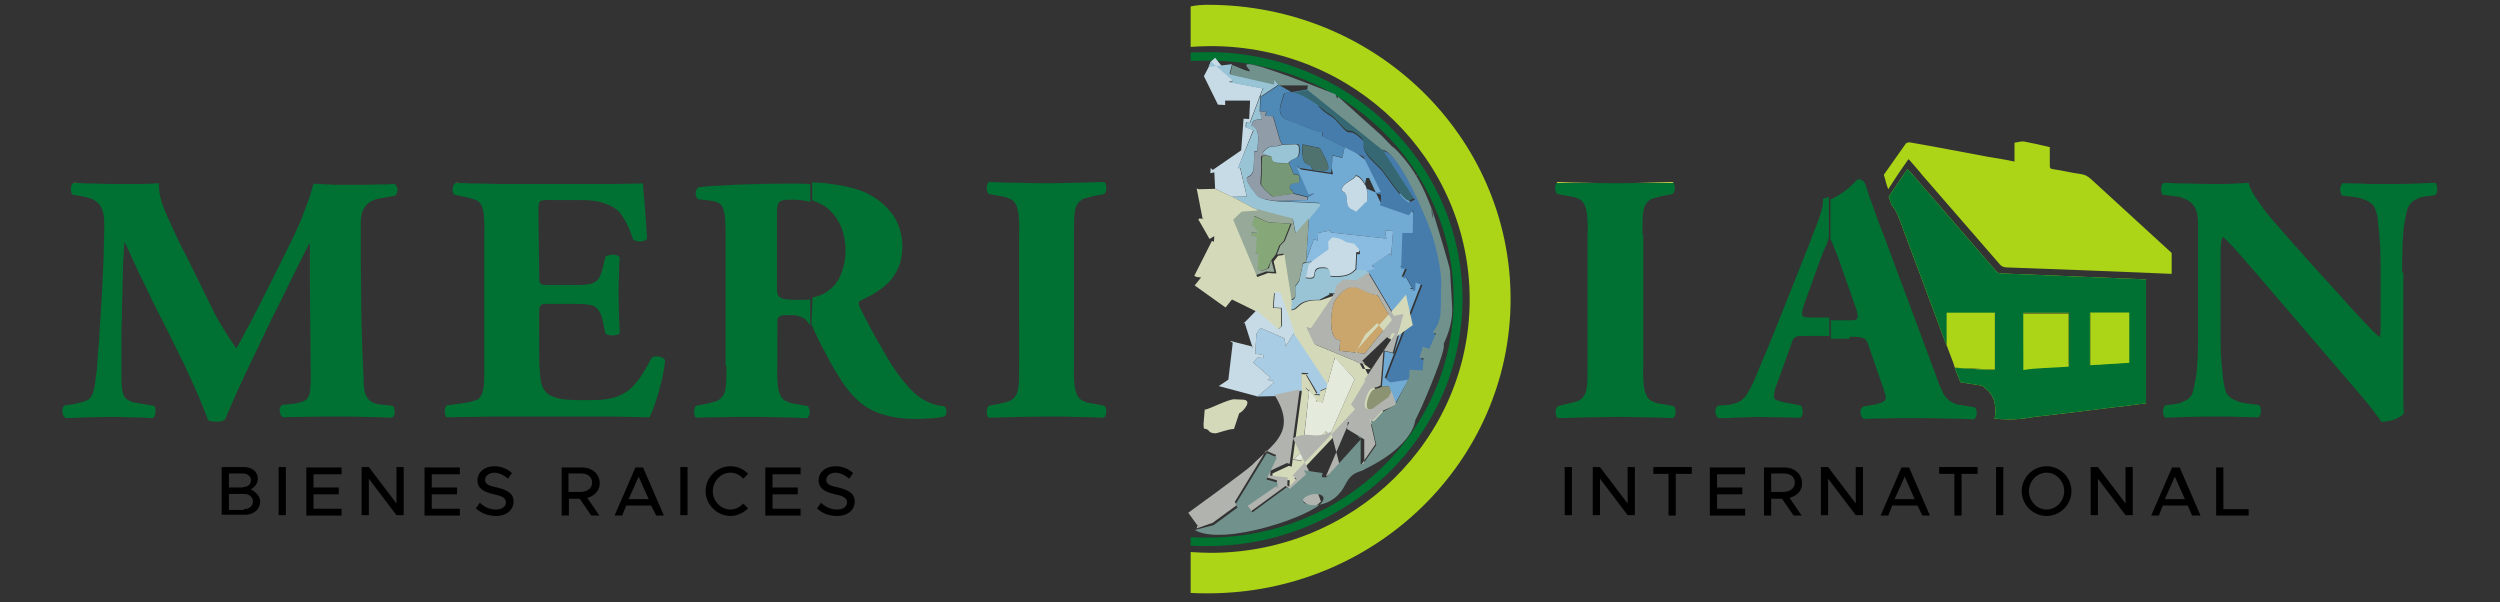 <?xml version="1.0" encoding="utf-8"?>
<!-- Generator: Adobe Illustrator 26.5.0, SVG Export Plug-In . SVG Version: 6.00 Build 0)  -->
<svg version="1.1" id="Capa_1" xmlns="http://www.w3.org/2000/svg" xmlns:xlink="http://www.w3.org/1999/xlink" x="0px" y="0px"
	 viewBox="0 0 623.6 150.2" style="enable-background:new 0 0 623.6 150.2;" xml:space="preserve">
<rect x="0" y="0" width="623.6" height="150.2" fill="#333333" stroke="none"/>
<style type="text/css">
	.st0{fill:none;}
	.st1{fill:#ACD517;}
	.st2{fill:url(#SVGID_1_);}
	.st3{fill:url(#SVGID_00000097480935968486566160000016861914077155351962_);}
	.st4{fill:#FFFFFF;}
	
		.st5{clip-path:url(#SVGID_00000160157731063868842370000011644290866377134003_);fill:url(#SVGID_00000171691854375896302270000017438462268475649451_);}
	
		.st6{clip-path:url(#SVGID_00000132062624415796066140000004356826933618791354_);fill:url(#SVGID_00000182498127696366634370000014528303669180053122_);}
	
		.st7{clip-path:url(#SVGID_00000150798459457646361030000015205264014214790845_);fill:url(#SVGID_00000019666306348954065380000000816264590751638711_);}
	.st8{fill:url(#SVGID_00000167363619054536051320000001797883819339494530_);}
	
		.st9{clip-path:url(#SVGID_00000002345894223625611390000016420284052502053302_);fill:url(#SVGID_00000132792517418207181370000010301669839972783025_);}
	.st10{fill:url(#SVGID_00000171693551514396089810000008608160902012313500_);}
	
		.st11{clip-path:url(#SVGID_00000005257721801725236400000009905862638498861712_);fill:url(#SVGID_00000147203180313384458570000013898276730882761631_);}
	.st12{fill-rule:evenodd;clip-rule:evenodd;fill:#ACD517;}
	.st13{fill-rule:evenodd;clip-rule:evenodd;fill:#007331;}
	.st14{fill-rule:evenodd;clip-rule:evenodd;fill:#4F89B5;}
	.st15{fill-rule:evenodd;clip-rule:evenodd;fill:#909CA7;}
	.st16{fill-rule:evenodd;clip-rule:evenodd;fill:#4F726F;}
	.st17{fill-rule:evenodd;clip-rule:evenodd;fill:#98C4D6;}
	.st18{fill-rule:evenodd;clip-rule:evenodd;fill:#779877;}
	.st19{fill-rule:evenodd;clip-rule:evenodd;fill:#71AAD3;}
	.st20{fill-rule:evenodd;clip-rule:evenodd;fill:#356872;}
	.st21{fill-rule:evenodd;clip-rule:evenodd;fill:#C7DBE6;}
	.st22{fill-rule:evenodd;clip-rule:evenodd;fill:#8ABCE1;}
	.st23{fill-rule:evenodd;clip-rule:evenodd;fill:#86A879;}
	.st24{fill-rule:evenodd;clip-rule:evenodd;fill:#97A998;}
	.st25{fill-rule:evenodd;clip-rule:evenodd;fill:#CAA66D;}
	.st26{fill-rule:evenodd;clip-rule:evenodd;fill:#457CAB;}
	.st27{fill-rule:evenodd;clip-rule:evenodd;fill:#A7CCE4;}
	.st28{fill-rule:evenodd;clip-rule:evenodd;fill:#D4DAB9;}
	.st29{fill-rule:evenodd;clip-rule:evenodd;fill:#8C9372;}
	.st30{fill-rule:evenodd;clip-rule:evenodd;fill:#E4EADC;}
	.st31{fill-rule:evenodd;clip-rule:evenodd;fill:#B1B3AE;}
	.st32{fill-rule:evenodd;clip-rule:evenodd;fill:#71918C;}
</style>
<g>
	<g>
		<path class="st0" d="M436.4,83.9c0-0.1,0-0.1,0.1-0.2C436.5,83.8,436.4,83.9,436.4,83.9z"/>
		<path class="st0" d="M435.9,85c0-0.1,0.1-0.2,0.1-0.5C436,84.7,436,84.9,435.9,85z"/>
		<path class="st0" d="M471.7,49c0-0.1-0.1-0.2-0.1-0.3C471.7,48.9,471.7,48.9,471.7,49L471.7,49z"/>
		<path class="st1" d="M531.1,90.4L531.1,90.4c-1.6,0.1-3.3,0.2-4.9,0.3C527.8,90.7,529.4,90.5,531.1,90.4z"/>
		<path class="st1" d="M521.4,78L521.4,78v13.1l0,0C521.4,86.7,521.4,82.3,521.4,78z"/>
		<path class="st1" d="M504.8,92.1c1.7-0.1,3.4-0.2,5.1-0.2C508.2,91.9,506.5,92,504.8,92.1L504.8,92.1z"/>
		<path class="st1" d="M470.3,44.6c0.1,0.2,0.2,0.6,0.2,0.8C470.5,45.1,470.3,44.9,470.3,44.6c-0.1-0.3-0.2-0.7-0.3-1l0,0
			C470.1,43.9,470.2,44.2,470.3,44.6z"/>
		<path class="st1" d="M521.5,44.6c-0.8-0.7-1.6-1.1-2.6-1.2c-2.3-0.3-4.5-0.9-6.8-1.2c-0.7-0.1-0.8-0.3-0.8-0.9c0-1.6,0-3,0-4.6
			c-2.1-0.5-4.3-1-6.4-1.4c-0.8-0.1-1.6,0.2-2.4,0.3v4.7c-2.3-0.5-4.4-0.8-6.7-1.2c-6.5-1.2-13.1-2.5-19.5-3.6
			c-0.2,0-0.7,0.1-0.9,0.3c-1.8,2.6-3.7,5.2-5.5,7.8c0.1,0.3,0.2,0.7,0.3,1c0.1,0.2,0.2,0.6,0.2,0.8c0.2,0.6,0.3,1.1,0.6,1.8l0,0
			c1.5-2.3,2.9-4.5,4.5-6.7c0.1-0.2,0.3-0.5,0.6-0.8c1.2,1.4,2.4,2.7,3.5,4.1c6.4,7.3,12.8,14.8,19.2,22.1c0.5,0.6,0.9,0.7,1.6,0.8
			c13.7,0.5,27.3,1,41,1.6c0.1,0,0.2,0,0.3,0v-5.2C535,57,528.3,50.8,521.5,44.6z"/>
		<path class="st1" d="M472.5,51c-0.2-0.7-0.5-1.4-0.7-2l0,0C471.9,49.7,472.3,50.3,472.5,51z"/>
		
			<linearGradient id="SVGID_1_" gradientUnits="userSpaceOnUse" x1="455.448" y1="102.233" x2="535.622" y2="102.233" gradientTransform="matrix(1 0 0 -1 0 152.236)">
			<stop  offset="0" style="stop-color:#007132"/>
			<stop  offset="1" style="stop-color:#007132"/>
			<stop  offset="1" style="stop-color:#CFD749"/>
			<stop  offset="1" style="stop-color:#CFD749"/>
		</linearGradient>
		<path class="st2" d="M472.5,51c-0.2-0.7-0.5-1.4-0.7-2l0,0C471.9,49.7,472.3,50.3,472.5,51z"/>
		<path class="st1" d="M474.4,56.3l11.2,30v-8.2h12v14.2l0,0c-2-0.1-4.1-0.2-6-0.3c-1.4-0.1-2.6-0.2-4-0.2c0.5,1.2,0.9,2.3,1.2,3
			c0.1,0.3,0.2,0.5,0.3,0.6c0.1,0,0.1,0,0.2,0l5.1,0.8l1.1,0.9c1.1,0.9,1.8,2.1,2.1,3.7v0.2c0.2,1,0.2,2,0,3v0.1
			c0,0.1-0.1,0.2-0.1,0.3c1,0.1,2,0.2,3,0.2c2.3,0.1,4.6-0.2,6.9-0.6c6.3-0.7,12.6-1.5,19-2.3c2.9-0.3,5.9-0.7,8.9-1.1V69.7
			c-0.8,0-1.5-0.1-2.3-0.1c-11.3-0.5-22.5-0.9-33.8-1.4c-0.6,0-1-0.2-1.4-0.7c-7.1-8.2-14.2-16.4-21.3-24.6
			c-0.2-0.2-0.5-0.5-0.7-0.7c-0.2,0.2-0.3,0.5-0.6,0.8c-1.4,2-2.7,4.1-4.1,6.1c0.2,0.6,0.5,1.2,0.7,2
			C473.1,52.5,473.6,54.3,474.4,56.3z M521.4,78L521.4,78L521.4,78c3.3,0,6.4,0,9.7,0l0,0v12.4l0,0c-1.6,0.1-3.3,0.2-4.9,0.3
			c-1.6,0.1-3.2,0.2-4.9,0.3l0,0l0,0V78L521.4,78z M504.8,78L504.8,78h11.3l0,0c0,0.1,0,0.1,0,0.2s0,0.1,0,0.2c0,4.1,0,8.2,0,12.3
			c0,0.1,0,0.2,0,0.3c-0.1,0.2-0.2,0.2-0.3,0.3c-0.1,0-0.2,0-0.3,0c-1.8,0.1-3.7,0.2-5.5,0.3c-1.7,0.1-3.3,0.2-5.1,0.2l0,0l0,0
			C504.8,87.3,504.8,82.6,504.8,78z"/>
		
			<linearGradient id="SVGID_00000042015106104190118810000006968926839193141897_" gradientUnits="userSpaceOnUse" x1="455.448" y1="78.736" x2="535.622" y2="78.736" gradientTransform="matrix(1 0 0 -1 0 152.236)">
			<stop  offset="0" style="stop-color:#007132"/>
			<stop  offset="1" style="stop-color:#007132"/>
			<stop  offset="1" style="stop-color:#CFD749"/>
			<stop  offset="1" style="stop-color:#CFD749"/>
		</linearGradient>
		<path style="fill:url(#SVGID_00000042015106104190118810000006968926839193141897_);" d="M474.4,56.3l11.2,30v-8.2h12v14.2l0,0
			c-2-0.1-4.1-0.2-6-0.3c-1.4-0.1-2.6-0.2-4-0.2c0.5,1.2,0.9,2.3,1.2,3c0.1,0.3,0.2,0.5,0.3,0.6c0.1,0,0.1,0,0.2,0l5.1,0.8l1.1,0.9
			c1.1,0.9,1.8,2.1,2.1,3.7v0.2c0.2,1,0.2,2,0,3v0.1c0,0.1-0.1,0.2-0.1,0.3c1,0.1,2,0.2,3,0.2c2.3,0.1,4.6-0.2,6.9-0.6
			c6.3-0.7,12.6-1.5,19-2.3c2.9-0.3,5.9-0.7,8.9-1.1V69.7c-0.8,0-1.5-0.1-2.3-0.1c-11.3-0.5-22.5-0.9-33.8-1.4c-0.6,0-1-0.2-1.4-0.7
			c-7.1-8.2-14.2-16.4-21.3-24.6c-0.2-0.2-0.5-0.5-0.7-0.7c-0.2,0.2-0.3,0.5-0.6,0.8c-1.4,2-2.7,4.1-4.1,6.1c0.2,0.6,0.5,1.2,0.7,2
			C473.1,52.5,473.6,54.3,474.4,56.3z M521.4,78L521.4,78L521.4,78c3.3,0,6.4,0,9.7,0l0,0v12.4l0,0c-1.6,0.1-3.3,0.2-4.9,0.3
			c-1.6,0.1-3.2,0.2-4.9,0.3l0,0l0,0V78L521.4,78z M504.8,78L504.8,78h11.3l0,0c0,0.1,0,0.1,0,0.2s0,0.1,0,0.2c0,4.1,0,8.2,0,12.3
			c0,0.1,0,0.2,0,0.3c-0.1,0.2-0.2,0.2-0.3,0.3c-0.1,0-0.2,0-0.3,0c-1.8,0.1-3.7,0.2-5.5,0.3c-1.7,0.1-3.3,0.2-5.1,0.2l0,0l0,0
			C504.8,87.3,504.8,82.6,504.8,78z"/>
		<path class="st1" d="M487.6,91.7c1.4,0.1,2.6,0.2,4,0.2c2,0.1,4,0.2,6,0.3V78h-12v8.2l1.7,4.5C487.4,91.1,487.5,91.4,487.6,91.7z"
			/>
		<path class="st1" d="M497.6,92.3L497.6,92.3c-2-0.1-4.1-0.2-6-0.3C493.5,92,495.5,92.1,497.6,92.3z"/>
		<path class="st1" d="M509.9,91.8c1.8-0.1,3.7-0.2,5.5-0.3c0.1,0,0.2,0,0.3,0c0.2,0,0.3-0.1,0.3-0.3c0-0.1,0-0.2,0-0.3
			c0-4.1,0-8.2,0-12.3c0-0.1,0-0.1,0-0.2c0-0.1,0-0.1,0-0.2h-11.3v14.1C506.5,92,508.2,91.9,509.9,91.8z"/>
		<path class="st1" d="M516.1,78L516.1,78c0,0.1,0,0.1,0,0.2C516.1,78.1,516.1,78,516.1,78z"/>
		<path class="st1" d="M516.1,91.1c0-0.1,0-0.2,0-0.3c0-4.1,0-8.2,0-12.3c0,4.1,0,8.2,0,12.3C516.2,90.9,516.1,91,516.1,91.1z"/>
		<path class="st1" d="M515.7,91.4c0.2,0,0.3-0.1,0.3-0.3C516.1,91.2,516,91.3,515.7,91.4z"/>
		<path class="st1" d="M504.8,78L504.8,78c0,4.6,0,9.4,0,14.1l0,0V78z"/>
		<path class="st1" d="M526.2,90.8c1.6-0.1,3.2-0.2,4.9-0.3V78h-9.7c0,4.3,0,8.7,0,13.1C523,91,524.7,90.9,526.2,90.8z"/>
		<path class="st1" d="M521.4,91.1c1.6-0.1,3.2-0.2,4.9-0.3C524.7,90.9,523,91,521.4,91.1L521.4,91.1z"/>
		<path class="st1" d="M531.1,78c-3.2,0-6.4,0-9.7,0l0,0H531.1L531.1,78z"/>
		<path class="st4" d="M431.2,95.4L431.2,95.4L431.2,95.4z"/>
	</g>
	<g>
		<g>
			<g>
				<defs>
					<path id="SVGID_00000060715451010646916190000016419291735505409190_" d="M20.1,48.9c1.2,0.2,2.4,0.5,3.2,0.9
						c0.9,0.5,1.6,1.1,2,2.1c0.5,0.9,0.7,2.3,0.7,4c0,1.6,0,3.4-0.1,5.4c0,2-0.1,4.1-0.2,6.2c-0.1,2.1-0.2,4.2-0.3,6.2
						c-0.2,2.8-0.3,5.5-0.5,8c-0.1,2.6-0.3,4.9-0.5,7c-0.1,2.1-0.2,3.8-0.5,5.3c-0.1,1.4-0.3,2.5-0.5,3.3c-0.2,0.8-0.5,1.5-0.9,1.9
						c-0.3,0.5-1,0.8-1.7,1s-1.7,0.5-2.9,0.7l-1.7,0.2c-0.3,0.2-0.5,0.5-0.6,0.9c-0.1,0.5,0,0.9,0.1,1.4c0.1,0.5,0.5,0.7,0.8,0.9
						c1.9-0.1,3.7-0.1,5.5-0.2c1.8,0,3.4-0.1,5-0.1c1.8,0,3.7,0,5.6,0.1c1.9,0,3.8,0.1,5.5,0.2c0.2-0.1,0.5-0.5,0.6-0.9
						c0.1-0.5,0.1-0.8,0.1-1.2c0-0.5-0.2-0.8-0.5-1l-3.7-0.6c-1.2-0.1-2.1-0.5-2.8-0.9c-0.7-0.5-1-1-1.2-1.9c-0.2-0.8-0.3-2-0.3-3.4
						c0-1.4,0-2.8,0-4.5s0-3.4,0-5.2s0-3.6,0.1-5.3c0-1.7,0-3.3,0.1-4.7c0-1.5,0.1-3,0.1-4.4c0-1.5,0.1-2.9,0.1-4.5
						c0.1-1.6,0.2-3.3,0.3-5.2h0.2c0.9,1.9,1.9,4.1,3,6.5c1.1,2.4,2.5,5,3.7,7.7c1.4,2.7,2.7,5.4,4.1,8.1c1.4,2.8,2.7,5.5,4,8.1
						c1.2,2.7,2.4,5.2,3.4,7.5c1,2.4,1.8,4.4,2.5,6.3c0.3,0.2,0.7,0.3,1.1,0.3c0.5,0.1,0.9,0.1,1.4,0.1c0.3,0,0.7-0.1,1-0.2
						c0.3-0.1,0.6-0.2,0.8-0.5c2.1-5,4.3-9.9,6.7-14.8s4.6-9.8,7.1-14.6c2.4-4.9,4.7-9.6,7.1-14.3h0.2v10l0.2,22.9
						c0,1.4,0,2.4-0.1,3.3c-0.1,0.9-0.2,1.6-0.5,2c-0.2,0.5-0.7,0.9-1.2,1.1c-0.6,0.2-1.5,0.5-2.5,0.6l-2.8,0.3
						c-0.3,0.2-0.6,0.6-0.6,1c-0.1,0.5,0,0.9,0.1,1.2c0.1,0.5,0.5,0.7,0.8,0.9c1.6-0.1,3-0.1,4.7-0.1c1.6,0,3.2-0.1,4.7-0.1
						c1.6,0,3,0,4.5,0c2.3,0,4.5,0,6.7,0.1c2.1,0,4.3,0.1,6.4,0.2c0.3-0.1,0.6-0.5,0.7-0.8c0.1-0.5,0.1-0.8,0-1.2
						c-0.1-0.5-0.2-0.8-0.5-1l-3-0.3c-1.2-0.1-2.1-0.5-2.7-1c-0.6-0.6-1-1.2-1.2-2.1c-0.2-0.9-0.3-2-0.3-3.4
						c-0.1-2.3-0.2-4.4-0.3-6.5c-0.1-2.1-0.1-4.4-0.2-6.7c-0.1-2.3-0.1-4.7-0.1-7.2c0-2.6-0.1-5.3-0.1-8.4c0-3,0-6.3,0-9.9
						c0-1.6,0.2-2.7,0.7-3.6c0.5-0.9,1.1-1.5,1.9-1.9c0.9-0.5,1.9-0.7,3.3-0.9l2.7-0.5c0.2-0.3,0.5-0.7,0.5-1
						c0.1-0.5,0.1-0.8-0.1-1.1c-0.1-0.3-0.3-0.7-0.7-0.8c-1.1,0.1-2.4,0.1-3.6,0.1c-1.2,0-2.5,0.1-3.7,0.1c-1.2,0-2.4,0-3.5,0
						c-0.9,0-1.8,0-2.7,0c-0.9,0-1.8,0-2.9-0.1c-1,0-2.3-0.1-3.7-0.2c-0.5,1.9-1,3.6-1.7,5.3c-0.6,1.6-1.2,3.3-1.9,4.9
						c-0.7,1.6-1.5,3.3-2.4,5.1c-0.9,1.8-1.9,3.8-3,6.1l-4.9,9.7c-0.9,1.7-1.6,3.2-2.3,4.4c-0.7,1.2-1.2,2.3-1.7,3.2
						s-0.9,1.7-1.4,2.4c-0.3-0.6-0.8-1.2-1.4-2.1c-0.6-0.9-1.1-1.8-1.7-2.7c-0.6-1-1.1-1.8-1.6-2.7c-0.5-0.8-0.8-1.5-1-1.9L47,64.9
						c-1.4-2.7-2.7-5.2-3.7-7.5c-1.1-2.3-2-4.3-2.7-6.2c-0.7-1.9-1-3.7-1-5.5c-1.7,0.1-3.3,0.2-4.7,0.2c-1.5,0-2.9,0-4.5,0
						c-2.4,0-4.5,0-6.5-0.1c-2,0-3.8-0.1-5.4-0.2c-0.3,0.1-0.6,0.3-0.7,0.8c-0.1,0.3-0.1,0.8-0.1,1.2c0.1,0.5,0.2,0.8,0.5,1
						L20.1,48.9z"/>
				</defs>
				<clipPath id="SVGID_00000106126502062742759750000002534445327693045159_">
					<use xlink:href="#SVGID_00000060715451010646916190000016419291735505409190_"  style="overflow:visible;"/>
				</clipPath>
				
					<linearGradient id="SVGID_00000085973201149564164120000004035263211295615382_" gradientUnits="userSpaceOnUse" x1="7.496" y1="-128.99" x2="7.496" y2="-127.668" gradientTransform="matrix(-62.77 0 0 -45.129 527.894 -5715.977)">
					<stop  offset="0" style="stop-color:#007132"/>
					<stop  offset="1" style="stop-color:#007132"/>
					<stop  offset="1" style="stop-color:#CFD749"/>
					<stop  offset="1" style="stop-color:#CFD749"/>
				</linearGradient>
				
					<path style="clip-path:url(#SVGID_00000106126502062742759750000002534445327693045159_);fill:url(#SVGID_00000085973201149564164120000004035263211295615382_);" d="
					M20.1,48.9c1.2,0.2,2.4,0.5,3.2,0.9c0.9,0.5,1.6,1.1,2,2.1c0.5,0.9,0.7,2.3,0.7,4c0,1.6,0,3.4-0.1,5.4c0,2-0.1,4.1-0.2,6.2
					c-0.1,2.1-0.2,4.2-0.3,6.2c-0.2,2.8-0.3,5.5-0.5,8c-0.1,2.6-0.3,4.9-0.5,7c-0.1,2.1-0.2,3.8-0.5,5.3c-0.1,1.4-0.3,2.5-0.5,3.3
					c-0.2,0.8-0.5,1.5-0.9,1.9c-0.3,0.5-1,0.8-1.7,1s-1.7,0.5-2.9,0.7l-1.7,0.2c-0.3,0.2-0.5,0.5-0.6,0.9c-0.1,0.5,0,0.9,0.1,1.4
					c0.1,0.5,0.5,0.7,0.8,0.9c1.9-0.1,3.7-0.1,5.5-0.2c1.8,0,3.4-0.1,5-0.1c1.8,0,3.7,0,5.6,0.1c1.9,0,3.8,0.1,5.5,0.2
					c0.2-0.1,0.5-0.5,0.6-0.9c0.1-0.5,0.1-0.8,0.1-1.2c0-0.5-0.2-0.8-0.5-1l-3.7-0.6c-1.2-0.1-2.1-0.5-2.8-0.9c-0.7-0.5-1-1-1.2-1.9
					c-0.2-0.8-0.3-2-0.3-3.4c0-1.4,0-2.8,0-4.5s0-3.4,0-5.2s0-3.6,0.1-5.3c0-1.7,0-3.3,0.1-4.7c0-1.5,0.1-3,0.1-4.4
					c0-1.5,0.1-2.9,0.1-4.5c0.1-1.6,0.2-3.3,0.3-5.2h0.2c0.9,1.9,1.9,4.1,3,6.5c1.1,2.4,2.5,5,3.7,7.7c1.4,2.7,2.7,5.4,4.1,8.1
					c1.4,2.8,2.7,5.5,4,8.1c1.2,2.7,2.4,5.2,3.4,7.5c1,2.4,1.8,4.4,2.5,6.3c0.3,0.2,0.7,0.3,1.1,0.3c0.5,0.1,0.9,0.1,1.4,0.1
					c0.3,0,0.7-0.1,1-0.2c0.3-0.1,0.6-0.2,0.8-0.5c2.1-5,4.3-9.9,6.7-14.8s4.6-9.8,7.1-14.6c2.4-4.9,4.7-9.6,7.1-14.3h0.2v10
					l0.2,22.9c0,1.4,0,2.4-0.1,3.3c-0.1,0.9-0.2,1.6-0.5,2c-0.2,0.5-0.7,0.9-1.2,1.1c-0.6,0.2-1.5,0.5-2.5,0.6l-2.8,0.3
					c-0.3,0.2-0.6,0.6-0.6,1c-0.1,0.5,0,0.9,0.1,1.2c0.1,0.5,0.5,0.7,0.8,0.9c1.6-0.1,3-0.1,4.7-0.1c1.6,0,3.2-0.1,4.7-0.1
					c1.6,0,3,0,4.5,0c2.3,0,4.5,0,6.7,0.1c2.1,0,4.3,0.1,6.4,0.2c0.3-0.1,0.6-0.5,0.7-0.8c0.1-0.5,0.1-0.8,0-1.2
					c-0.1-0.5-0.2-0.8-0.5-1l-3-0.3c-1.2-0.1-2.1-0.5-2.7-1c-0.6-0.6-1-1.2-1.2-2.1c-0.2-0.9-0.3-2-0.3-3.4
					c-0.1-2.3-0.2-4.4-0.3-6.5c-0.1-2.1-0.1-4.4-0.2-6.7c-0.1-2.3-0.1-4.7-0.1-7.2c0-2.6-0.1-5.3-0.1-8.4c0-3,0-6.3,0-9.9
					c0-1.6,0.2-2.7,0.7-3.6c0.5-0.9,1.1-1.5,1.9-1.9c0.9-0.5,1.9-0.7,3.3-0.9l2.7-0.5c0.2-0.3,0.5-0.7,0.5-1
					c0.1-0.5,0.1-0.8-0.1-1.1c-0.1-0.3-0.3-0.7-0.7-0.8c-1.1,0.1-2.4,0.1-3.6,0.1c-1.2,0-2.5,0.1-3.7,0.1c-1.2,0-2.4,0-3.5,0
					c-0.9,0-1.8,0-2.7,0c-0.9,0-1.8,0-2.9-0.1c-1,0-2.3-0.1-3.7-0.2c-0.5,1.9-1,3.6-1.7,5.3c-0.6,1.6-1.2,3.3-1.9,4.9
					c-0.7,1.6-1.5,3.3-2.4,5.1c-0.9,1.8-1.9,3.8-3,6.1l-4.9,9.7c-0.9,1.7-1.6,3.2-2.3,4.4c-0.7,1.2-1.2,2.3-1.7,3.2
					s-0.9,1.7-1.4,2.4c-0.3-0.6-0.8-1.2-1.4-2.1c-0.6-0.9-1.1-1.8-1.7-2.7c-0.6-1-1.1-1.8-1.6-2.7c-0.5-0.8-0.8-1.5-1-1.9L47,64.9
					c-1.4-2.7-2.7-5.2-3.7-7.5c-1.1-2.3-2-4.3-2.7-6.2c-0.7-1.9-1-3.7-1-5.5c-1.7,0.1-3.3,0.2-4.7,0.2c-1.5,0-2.9,0-4.5,0
					c-2.4,0-4.5,0-6.5-0.1c-2,0-3.8-0.1-5.4-0.2c-0.3,0.1-0.6,0.3-0.7,0.8c-0.1,0.3-0.1,0.8-0.1,1.2c0.1,0.5,0.2,0.8,0.5,1
					L20.1,48.9z"/>
			</g>
		</g>
		<g>
			<g>
				<defs>
					<path id="SVGID_00000150083749489570122810000000559782992573970840_" d="M134.3,53.3c0-1.1,0-1.8,0.1-2.4
						c0.1-0.5,0.3-0.8,0.8-0.9c0.5-0.1,1.1-0.2,2.1-0.1h7.6c2.3,0,4.2,0.2,5.8,0.8c1.5,0.5,2.7,1.1,3.6,2c0.7,0.7,1.2,1.6,1.9,2.8
						c0.6,1.2,1.2,2.6,1.7,4.2c0.3,0.2,0.8,0.5,1.2,0.5c0.5,0.1,1,0,1.4-0.1c0.5-0.1,0.7-0.3,0.9-0.7c-0.1-1.5-0.2-2.9-0.3-4.4
						c-0.1-1.5-0.2-2.8-0.3-4.1s-0.2-2.4-0.3-3.3c-0.1-0.9-0.1-1.6-0.2-1.9c-0.5,0.1-1.2,0.1-2.5,0.1s-2.7,0.1-4.5,0.1s-3.6,0-5.8,0
						h-20.1c-2.3,0-4.5,0-6.9-0.1c-2.3,0-4.5-0.1-6.8-0.2c-0.3,0.2-0.6,0.5-0.7,0.9c-0.1,0.5-0.1,0.8-0.1,1.2
						c0.1,0.5,0.2,0.7,0.6,0.9l2.4,0.5c1,0.2,1.9,0.5,2.6,0.7c0.7,0.2,1.1,0.7,1.5,1.2c0.3,0.6,0.6,1.5,0.7,2.7
						c0.1,1.1,0.2,2.7,0.1,4.7v32.9c0,2,0,3.6-0.1,4.7c-0.1,1.2-0.3,2-0.7,2.7c-0.3,0.6-0.8,1-1.5,1.2c-0.7,0.2-1.5,0.5-2.6,0.6
						l-4.4,0.6c-0.2,0.1-0.5,0.5-0.5,0.9c-0.1,0.5-0.1,0.8,0,1.2c0.1,0.5,0.2,0.8,0.5,0.9c2.4-0.1,4.5-0.1,6.3-0.1
						c1.9,0,3.6-0.1,5.2-0.1c1.6,0,3.2,0,4.6,0h12.6c1.9,0,4,0,6,0c2,0,4.1,0,6,0s3.7,0.1,5.4,0.1s3.2,0.1,4.4,0.1
						c0.3-0.6,0.7-1.5,1.1-2.6s0.8-2.4,1.2-3.7c0.3-1.4,0.8-2.7,1-4.1c0.3-1.4,0.5-2.6,0.6-3.8c-0.1-0.3-0.5-0.6-0.9-0.8
						c-0.5-0.2-0.9-0.2-1.5-0.2c-0.5,0.1-0.9,0.2-1.1,0.6c-1,2-2,3.6-2.9,4.9c-0.9,1.2-1.8,2.3-2.8,3c-0.9,0.7-1.9,1.2-3,1.6
						c-1,0.3-2.3,0.6-3.5,0.7c-1.2,0.1-2.7,0.1-4.4,0.1s-3.2,0-4.3-0.1c-1.1-0.1-2-0.2-2.8-0.5c-0.7-0.2-1.2-0.5-1.7-0.7
						c-0.5-0.3-0.8-0.7-1.1-1c-0.6-0.8-1-1.8-1.1-3.3c-0.2-1.4-0.3-3.2-0.3-5.2V78.6c0-0.9,0-1.5,0.1-1.9c0.1-0.3,0.3-0.7,0.7-0.8
						c0.3-0.1,1-0.1,1.8-0.1h6.5c1.6,0,2.9,0.1,3.8,0.3c0.9,0.2,1.6,0.7,2,1.5c0.5,0.7,0.9,1.8,1.1,3.2l0.5,2.3
						c0.2,0.2,0.6,0.5,1.1,0.5c0.5,0.1,1,0.1,1.5,0c0.5-0.1,0.8-0.2,1-0.6c-0.1-1.4-0.1-2.9-0.2-4.5c0-1.6-0.1-3.2-0.1-4.9
						s0-3.3,0.1-4.9c0-1.6,0.1-3,0.2-4.5c-0.2-0.2-0.5-0.5-1-0.6c-0.5-0.1-0.9-0.1-1.5,0c-0.5,0.1-0.9,0.2-1.1,0.5l-0.5,2.1
						c-0.3,1.4-0.7,2.5-1.1,3.2c-0.5,0.7-1.1,1.1-2,1.4c-0.9,0.2-2.1,0.3-3.8,0.3h-6.5c-0.8,0-1.5,0-1.8-0.1
						c-0.3-0.1-0.6-0.3-0.7-0.7c-0.1-0.3-0.1-1-0.1-1.8L134.3,53.3L134.3,53.3z"/>
				</defs>
				<clipPath id="SVGID_00000067953618099319362780000004093207767275618198_">
					<use xlink:href="#SVGID_00000150083749489570122810000000559782992573970840_"  style="overflow:visible;"/>
				</clipPath>
				
					<linearGradient id="SVGID_00000014633556952336073300000006729817943970910624_" gradientUnits="userSpaceOnUse" x1="7.631" y1="-129.069" x2="7.631" y2="-127.746" gradientTransform="matrix(-41.488 0 0 -44.395 455.01 -5625.735)">
					<stop  offset="0" style="stop-color:#007132"/>
					<stop  offset="1" style="stop-color:#007132"/>
					<stop  offset="1" style="stop-color:#CFD749"/>
					<stop  offset="1" style="stop-color:#CFD749"/>
				</linearGradient>
				
					<path style="clip-path:url(#SVGID_00000067953618099319362780000004093207767275618198_);fill:url(#SVGID_00000014633556952336073300000006729817943970910624_);" d="
					M134.3,53.3c0-1.1,0-1.8,0.1-2.4c0.1-0.5,0.3-0.8,0.8-0.9c0.5-0.1,1.1-0.2,2.1-0.1h7.6c2.3,0,4.2,0.2,5.8,0.8
					c1.5,0.5,2.7,1.1,3.6,2c0.7,0.7,1.2,1.6,1.9,2.8c0.6,1.2,1.2,2.6,1.7,4.2c0.3,0.2,0.8,0.5,1.2,0.5c0.5,0.1,1,0,1.4-0.1
					c0.5-0.1,0.7-0.3,0.9-0.7c-0.1-1.5-0.2-2.9-0.3-4.4c-0.1-1.5-0.2-2.8-0.3-4.1s-0.2-2.4-0.3-3.3c-0.1-0.9-0.1-1.6-0.2-1.9
					c-0.5,0.1-1.2,0.1-2.5,0.1s-2.7,0.1-4.5,0.1s-3.6,0-5.8,0h-20.1c-2.3,0-4.5,0-6.9-0.1c-2.3,0-4.5-0.1-6.8-0.2
					c-0.3,0.2-0.6,0.5-0.7,0.9c-0.1,0.5-0.1,0.8-0.1,1.2c0.1,0.5,0.2,0.7,0.6,0.9l2.4,0.5c1,0.2,1.9,0.5,2.6,0.7
					c0.7,0.2,1.1,0.7,1.5,1.2c0.3,0.6,0.6,1.5,0.7,2.7c0.1,1.1,0.2,2.7,0.1,4.7v32.9c0,2,0,3.6-0.1,4.7c-0.1,1.2-0.3,2-0.7,2.7
					c-0.3,0.6-0.8,1-1.5,1.2c-0.7,0.2-1.5,0.5-2.6,0.6l-4.4,0.6c-0.2,0.1-0.5,0.5-0.5,0.9c-0.1,0.5-0.1,0.8,0,1.2
					c0.1,0.5,0.2,0.8,0.5,0.9c2.4-0.1,4.5-0.1,6.3-0.1c1.9,0,3.6-0.1,5.2-0.1c1.6,0,3.2,0,4.6,0h12.6c1.9,0,4,0,6,0c2,0,4.1,0,6,0
					s3.7,0.1,5.4,0.1s3.2,0.1,4.4,0.1c0.3-0.6,0.7-1.5,1.1-2.6s0.8-2.4,1.2-3.7c0.3-1.4,0.8-2.7,1-4.1c0.3-1.4,0.5-2.6,0.6-3.8
					c-0.1-0.3-0.5-0.6-0.9-0.8c-0.5-0.2-0.9-0.2-1.5-0.2c-0.5,0.1-0.9,0.2-1.1,0.6c-1,2-2,3.6-2.9,4.9c-0.9,1.2-1.8,2.3-2.8,3
					c-0.9,0.7-1.9,1.2-3,1.6c-1,0.3-2.3,0.6-3.5,0.7c-1.2,0.1-2.7,0.1-4.4,0.1s-3.2,0-4.3-0.1c-1.1-0.1-2-0.2-2.8-0.5
					c-0.7-0.2-1.2-0.5-1.7-0.7c-0.5-0.3-0.8-0.7-1.1-1c-0.6-0.8-1-1.8-1.1-3.3c-0.2-1.4-0.3-3.2-0.3-5.2V78.6c0-0.9,0-1.5,0.1-1.9
					c0.1-0.3,0.3-0.7,0.7-0.8c0.3-0.1,1-0.1,1.8-0.1h6.5c1.6,0,2.9,0.1,3.8,0.3c0.9,0.2,1.6,0.7,2,1.5c0.5,0.7,0.9,1.8,1.1,3.2
					l0.5,2.3c0.2,0.2,0.6,0.5,1.1,0.5c0.5,0.1,1,0.1,1.5,0c0.5-0.1,0.8-0.2,1-0.6c-0.1-1.4-0.1-2.9-0.2-4.5c0-1.6-0.1-3.2-0.1-4.9
					s0-3.3,0.1-4.9c0-1.6,0.1-3,0.2-4.5c-0.2-0.2-0.5-0.5-1-0.6c-0.5-0.1-0.9-0.1-1.5,0c-0.5,0.1-0.9,0.2-1.1,0.5l-0.5,2.1
					c-0.3,1.4-0.7,2.5-1.1,3.2c-0.5,0.7-1.1,1.1-2,1.4c-0.9,0.2-2.1,0.3-3.8,0.3h-6.5c-0.8,0-1.5,0-1.8-0.1
					c-0.3-0.1-0.6-0.3-0.7-0.7c-0.1-0.3-0.1-1-0.1-1.8L134.3,53.3L134.3,53.3z"/>
			</g>
		</g>
		<g>
			<g>
				<defs>
					<path id="SVGID_00000135680863557646850850000014571775331106889395_" d="M181.2,91.2c0,2,0,3.6-0.1,4.7
						c-0.1,1.2-0.3,2.1-0.7,2.7s-0.8,1-1.5,1.4c-0.7,0.2-1.5,0.5-2.6,0.7l-2.6,0.5c-0.2,0.1-0.5,0.5-0.5,0.9c-0.1,0.5-0.1,0.8,0,1.2
						c0.1,0.5,0.2,0.8,0.5,0.9c1.7-0.1,3.2-0.1,4.7-0.1c1.5,0,3-0.1,4.5-0.1s3,0,4.6,0c2.3,0,4.5,0,6.8,0.1c2.3,0,4.6,0.1,7.1,0.2
						c0.2-0.2,0.3-0.6,0.5-0.9c0.1-0.5,0.1-0.9,0-1.2c-0.1-0.5-0.2-0.7-0.5-0.9l-2.6-0.5c-1-0.1-1.9-0.3-2.6-0.7
						c-0.7-0.2-1.1-0.7-1.5-1.4c-0.3-0.6-0.6-1.5-0.7-2.7c-0.1-1.2-0.2-2.8-0.1-4.7V80.5c0-0.6,0-1,0.2-1.2c0.1-0.2,0.5-0.5,0.9-0.6
						c0.5-0.1,1.2-0.1,2.4-0.1c1.1,0,2.1,0.2,2.9,0.7c0.7,0.3,1.2,1,1.8,1.9v-6.5c-0.7,0.1-1.5,0.1-2.4,0.1c-1.4,0-2.5,0-3.3-0.1
						c-0.8-0.1-1.4-0.2-1.8-0.5c-0.3-0.2-0.6-0.6-0.7-1c-0.1-0.5-0.1-1-0.1-1.8V54.2c0-1.4,0-2.4,0.2-3c0.1-0.7,0.6-1,1.1-1.2
						c0.6-0.2,1.5-0.2,2.8-0.2c1.5,0,2.9,0.2,4.2,0.6v-4.5c-1.4-0.1-2.8-0.1-4.3-0.1c-2.9,0-5.8,0-8.5,0.1c-2.7,0.1-5.2,0.1-7.7,0.3
						c-2.5,0.1-4.9,0.2-7.2,0.5c-0.3,0.1-0.7,0.5-0.8,0.9c-0.1,0.5-0.1,0.9,0,1.2c0.1,0.5,0.3,0.7,0.6,0.9l2.6,0.3
						c1,0.1,1.8,0.3,2.4,0.6c0.6,0.3,1,0.8,1.2,1.5c0.2,0.7,0.5,1.7,0.5,3c0.1,1.4,0.1,3,0.1,5.3v30.9H181.2z M202.4,80.9
						c0.1,0.2,0.2,0.3,0.3,0.6c1,2.4,2.1,4.6,3.4,6.9c1.1,2.3,2.5,4.5,4,6.9c1.4,2.1,2.9,3.8,4.6,5.2c1.7,1.4,3.7,2.4,6,3
						c2.3,0.7,4.9,1,7.7,1c1,0,1.9,0,2.9-0.1c0.9,0,1.8-0.1,2.6-0.2c0.8-0.1,1.5-0.2,1.9-0.5c0.1-0.2,0.2-0.5,0.3-0.8
						c0-0.3,0-0.6-0.1-0.9c-0.1-0.3-0.3-0.6-0.6-0.7c-0.7,0-1.7-0.2-2.8-0.6c-1.1-0.3-2.4-1-3.6-1.9c-1.5-1.2-2.9-2.7-4.4-4.7
						c-1.5-1.9-3-4.3-4.6-7.2c-1.7-2.8-3.5-6.2-5.5-10.2c-0.2-0.5-0.3-0.9-0.3-1.1c0-0.3,0.3-0.6,0.8-0.8c1.1-0.5,2.3-1.1,3.4-1.8
						c1.1-0.7,2.3-1.6,3.3-2.6c1-1,1.8-2.3,2.4-3.7c0.7-1.5,0.9-3.2,1-5.1c0-2.8-0.7-5.3-2.1-7.6c-1.4-2.1-3.5-4.1-6.2-5.5
						c-1.2-0.7-2.7-1.2-4.6-1.7c-1.9-0.5-4-0.8-6.3-1.1c-1.1-0.1-2.1-0.2-3.3-0.2V50c0.8,0.2,1.6,0.6,2.4,1c1.8,1,3.3,2.6,4.3,4.5
						c1,1.9,1.6,4.3,1.6,6.9c0,1.7-0.2,3.2-0.6,4.4c-0.3,1.2-0.8,2.3-1.2,3c-0.5,0.8-1,1.5-1.6,2c-0.9,0.8-1.9,1.5-3,1.9
						c-0.6,0.2-1.1,0.3-1.8,0.5L202.4,80.9L202.4,80.9z"/>
				</defs>
				<clipPath id="SVGID_00000059298010063763448620000013304650258620967316_">
					<use xlink:href="#SVGID_00000135680863557646850850000014571775331106889395_"  style="overflow:visible;"/>
				</clipPath>
				
					<linearGradient id="SVGID_00000094604161094147790220000005466823433270816408_" gradientUnits="userSpaceOnUse" x1="7.123" y1="-129.047" x2="7.123" y2="-127.724" gradientTransform="matrix(-47.504 0 0 -44.594 543.048 -5650.224)">
					<stop  offset="0" style="stop-color:#007132"/>
					<stop  offset="1" style="stop-color:#007132"/>
					<stop  offset="1" style="stop-color:#CFD749"/>
					<stop  offset="1" style="stop-color:#CFD749"/>
				</linearGradient>
				
					<path style="clip-path:url(#SVGID_00000059298010063763448620000013304650258620967316_);fill:url(#SVGID_00000094604161094147790220000005466823433270816408_);" d="
					M181.2,91.2c0,2,0,3.6-0.1,4.7c-0.1,1.2-0.3,2.1-0.7,2.7s-0.8,1-1.5,1.4c-0.7,0.2-1.5,0.5-2.6,0.7l-2.6,0.5
					c-0.2,0.1-0.5,0.5-0.5,0.9c-0.1,0.5-0.1,0.8,0,1.2c0.1,0.5,0.2,0.8,0.5,0.9c1.7-0.1,3.2-0.1,4.7-0.1c1.5,0,3-0.1,4.5-0.1
					s3,0,4.6,0c2.3,0,4.5,0,6.8,0.1c2.3,0,4.6,0.1,7.1,0.2c0.2-0.2,0.3-0.6,0.5-0.9c0.1-0.5,0.1-0.9,0-1.2c-0.1-0.5-0.2-0.7-0.5-0.9
					l-2.6-0.5c-1-0.1-1.9-0.3-2.6-0.7c-0.7-0.2-1.1-0.7-1.5-1.4c-0.3-0.6-0.6-1.5-0.7-2.7c-0.1-1.2-0.2-2.8-0.1-4.7V80.5
					c0-0.6,0-1,0.2-1.2c0.1-0.2,0.5-0.5,0.9-0.6c0.5-0.1,1.2-0.1,2.4-0.1c1.1,0,2.1,0.2,2.9,0.7c0.7,0.3,1.2,1,1.8,1.9v-6.5
					c-0.7,0.1-1.5,0.1-2.4,0.1c-1.4,0-2.5,0-3.3-0.1c-0.8-0.1-1.4-0.2-1.8-0.5c-0.3-0.2-0.6-0.6-0.7-1c-0.1-0.5-0.1-1-0.1-1.8V54.2
					c0-1.4,0-2.4,0.2-3c0.1-0.7,0.6-1,1.1-1.2c0.6-0.2,1.5-0.2,2.8-0.2c1.5,0,2.9,0.2,4.2,0.6v-4.5c-1.4-0.1-2.8-0.1-4.3-0.1
					c-2.9,0-5.8,0-8.5,0.1c-2.7,0.1-5.2,0.1-7.7,0.3c-2.5,0.1-4.9,0.2-7.2,0.5c-0.3,0.1-0.7,0.5-0.8,0.9c-0.1,0.5-0.1,0.9,0,1.2
					c0.1,0.5,0.3,0.7,0.6,0.9l2.6,0.3c1,0.1,1.8,0.3,2.4,0.6c0.6,0.3,1,0.8,1.2,1.5c0.2,0.7,0.5,1.7,0.5,3c0.1,1.4,0.1,3,0.1,5.3
					v30.9H181.2z M202.4,80.9c0.1,0.2,0.2,0.3,0.3,0.6c1,2.4,2.1,4.6,3.4,6.9c1.1,2.3,2.5,4.5,4,6.9c1.4,2.1,2.9,3.8,4.6,5.2
					c1.7,1.4,3.7,2.4,6,3c2.3,0.7,4.9,1,7.7,1c1,0,1.9,0,2.9-0.1c0.9,0,1.8-0.1,2.6-0.2c0.8-0.1,1.5-0.2,1.9-0.5
					c0.1-0.2,0.2-0.5,0.3-0.8c0-0.3,0-0.6-0.1-0.9c-0.1-0.3-0.3-0.6-0.6-0.7c-0.7,0-1.7-0.2-2.8-0.6c-1.1-0.3-2.4-1-3.6-1.9
					c-1.5-1.2-2.9-2.7-4.4-4.7c-1.5-1.9-3-4.3-4.6-7.2c-1.7-2.8-3.5-6.2-5.5-10.2c-0.2-0.5-0.3-0.9-0.3-1.1c0-0.3,0.3-0.6,0.8-0.8
					c1.1-0.5,2.3-1.1,3.4-1.8c1.1-0.7,2.3-1.6,3.3-2.6c1-1,1.8-2.3,2.4-3.7c0.7-1.5,0.9-3.2,1-5.1c0-2.8-0.7-5.3-2.1-7.6
					c-1.4-2.1-3.5-4.1-6.2-5.5c-1.2-0.7-2.7-1.2-4.6-1.7c-1.9-0.5-4-0.8-6.3-1.1c-1.1-0.1-2.1-0.2-3.3-0.2V50c0.8,0.2,1.6,0.6,2.4,1
					c1.8,1,3.3,2.6,4.3,4.5c1,1.9,1.6,4.3,1.6,6.9c0,1.7-0.2,3.2-0.6,4.4c-0.3,1.2-0.8,2.3-1.2,3c-0.5,0.8-1,1.5-1.6,2
					c-0.9,0.8-1.9,1.5-3,1.9c-0.6,0.2-1.1,0.3-1.8,0.5L202.4,80.9L202.4,80.9z"/>
			</g>
		</g>
		<g>
			
				<linearGradient id="SVGID_00000163036371149294612020000018323009140983194296_" gradientUnits="userSpaceOnUse" x1="7.127" y1="-127.176" x2="7.127" y2="-125.916" gradientTransform="matrix(-43.059 0 0 -69.902 567.909 -8785.686)">
				<stop  offset="0" style="stop-color:#007132"/>
				<stop  offset="1" style="stop-color:#007132"/>
				<stop  offset="1" style="stop-color:#CFD749"/>
				<stop  offset="1" style="stop-color:#CFD749"/>
			</linearGradient>
			<path style="fill:url(#SVGID_00000163036371149294612020000018323009140983194296_);" d="M268,53.7c0.1-1.2,0.3-2.1,0.7-2.7
				c0.3-0.6,0.8-1,1.5-1.4c0.7-0.2,1.6-0.5,2.6-0.7l2.6-0.5c0.2-0.2,0.5-0.5,0.5-0.9c0.1-0.5,0.1-0.8,0-1.2
				c-0.1-0.5-0.2-0.7-0.5-0.9c-2.6,0.1-5,0.1-7.3,0.2c0,0-4.9,0.1-5.2,0.1c-0.6,0-1.1,0-1.7,0c-2.3,0-4.6,0-7-0.1
				c-2.4,0-4.9-0.1-7.5-0.2c-0.2,0.2-0.5,0.5-0.5,0.9c-0.1,0.5-0.1,0.8,0,1.2c0.1,0.5,0.2,0.7,0.5,0.9l2.6,0.5
				c1.1,0.1,1.9,0.3,2.6,0.7c0.7,0.2,1.1,0.7,1.5,1.4c0.3,0.6,0.6,1.6,0.7,2.7c0.1,1.2,0.2,2.8,0.1,4.9V91c0,2,0,3.7-0.1,4.9
				c-0.1,1.2-0.3,2.1-0.7,2.7c-0.3,0.6-0.8,1-1.5,1.4c-0.7,0.2-1.5,0.5-2.6,0.7l-2.6,0.5c-0.2,0.2-0.5,0.5-0.5,0.9
				c-0.1,0.5-0.1,0.8,0,1.2c0.1,0.5,0.2,0.7,0.5,0.9c2.6-0.1,5-0.1,7.5-0.2c2.4,0,4.7-0.1,7-0.1c0.6,0,1.1,0,1.7,0
				c1.7,0,3.4,0,5.1,0.1c2.4,0,4.9,0.1,7.3,0.2c0.2-0.2,0.5-0.5,0.6-0.9c0.1-0.5,0.1-0.8,0-1.2c-0.1-0.5-0.2-0.7-0.5-0.9l-2.6-0.5
				c-1-0.1-1.9-0.3-2.6-0.7c-0.7-0.2-1.1-0.7-1.5-1.4c-0.3-0.7-0.6-1.6-0.7-2.7c-0.1-1.2-0.2-2.8-0.1-4.9V58.6
				C267.9,56.6,267.9,55,268,53.7z"/>
		</g>
		<g>
			<g>
				<defs>
					<path id="SVGID_00000087388548125659809070000008856423469949988267_" d="M409.7,58.6c0-2,0-3.7,0.1-4.9
						c0.1-1.2,0.3-2.1,0.7-2.7c0.3-0.6,0.8-1,1.5-1.4c0.7-0.2,1.6-0.5,2.6-0.7l2.6-0.5c0.2-0.2,0.5-0.5,0.5-0.9
						c0.1-0.5,0.1-0.8,0-1.2c-0.1-0.5-0.2-0.7-0.5-0.9c-2.6,0.1-5,0.1-7.3,0.2c-2.4,0.1-4.6,0.1-6.9,0.1s-4.6,0-7-0.1
						c-2.4,0-4.9-0.1-7.5-0.2c-0.2,0.2-0.5,0.5-0.5,0.9c-0.1,0.5-0.1,0.8,0,1.2c0.1,0.5,0.2,0.7,0.5,0.9l2.6,0.5
						c1.1,0.1,1.9,0.3,2.6,0.7c0.7,0.2,1.1,0.7,1.5,1.4c0.3,0.6,0.6,1.6,0.7,2.7c0.1,1.2,0.2,2.8,0.1,4.9V91c0,2,0,3.7-0.1,4.9
						c-0.1,1.2-0.3,2.1-0.7,2.7c-0.3,0.6-0.8,1-1.5,1.4c-0.7,0.2-1.5,0.5-2.6,0.7l-2.5,0.6c-0.2,0.2-0.5,0.5-0.5,0.9
						c-0.1,0.5-0.1,0.8,0,1.2c0.1,0.5,0.2,0.7,0.5,0.9c2.6-0.1,5-0.1,7.5-0.2c2.4,0,4.7-0.1,7-0.1s4.5,0,6.9,0.1
						c2.4,0,4.9,0.1,7.3,0.2c0.2-0.2,0.5-0.5,0.6-0.9c0.1-0.5,0.1-0.8,0-1.2c-0.1-0.5-0.2-0.7-0.5-0.9l-2.6-0.5
						c-1.1-0.1-1.9-0.3-2.6-0.7c-0.7-0.2-1.1-0.7-1.5-1.4c-0.3-0.7-0.6-1.6-0.7-2.7c-0.1-1.2-0.2-2.8-0.1-4.9V58.6H409.7z"/>
				</defs>
				<clipPath id="SVGID_00000019673635782688265930000002558915347203574159_">
					<use xlink:href="#SVGID_00000087388548125659809070000008856423469949988267_"  style="overflow:visible;"/>
				</clipPath>
				
					<linearGradient id="SVGID_00000127016211003148332580000014380247836865025924_" gradientUnits="userSpaceOnUse" x1="5.871" y1="-129.069" x2="5.871" y2="-127.746" gradientTransform="matrix(-22.426 0 0 -44.395 534.597 -5625.735)">
					<stop  offset="0" style="stop-color:#007132"/>
					<stop  offset="1" style="stop-color:#007132"/>
					<stop  offset="1" style="stop-color:#CFD749"/>
					<stop  offset="1" style="stop-color:#CFD749"/>
				</linearGradient>
				
					<path style="clip-path:url(#SVGID_00000019673635782688265930000002558915347203574159_);fill:url(#SVGID_00000127016211003148332580000014380247836865025924_);" d="
					M409.7,58.6c0-2,0-3.7,0.1-4.9c0.1-1.2,0.3-2.1,0.7-2.7c0.3-0.6,0.8-1,1.5-1.4c0.7-0.2,1.6-0.5,2.6-0.7l2.6-0.5
					c0.2-0.2,0.5-0.5,0.5-0.9c0.1-0.5,0.1-0.8,0-1.2c-0.1-0.5-0.2-0.7-0.5-0.9c-2.6,0.1-5,0.1-7.3,0.2c-2.4,0.1-4.6,0.1-6.9,0.1
					s-4.6,0-7-0.1c-2.4,0-4.9-0.1-7.5-0.2c-0.2,0.2-0.5,0.5-0.5,0.9c-0.1,0.5-0.1,0.8,0,1.2c0.1,0.5,0.2,0.7,0.5,0.9l2.6,0.5
					c1.1,0.1,1.9,0.3,2.6,0.7c0.7,0.2,1.1,0.7,1.5,1.4c0.3,0.6,0.6,1.6,0.7,2.7c0.1,1.2,0.2,2.8,0.1,4.9V91c0,2,0,3.7-0.1,4.9
					c-0.1,1.2-0.3,2.1-0.7,2.7c-0.3,0.6-0.8,1-1.5,1.4c-0.7,0.2-1.5,0.5-2.6,0.7l-2.5,0.6c-0.2,0.2-0.5,0.5-0.5,0.9
					c-0.1,0.5-0.1,0.8,0,1.2c0.1,0.5,0.2,0.7,0.5,0.9c2.6-0.1,5-0.1,7.5-0.2c2.4,0,4.7-0.1,7-0.1s4.5,0,6.9,0.1
					c2.4,0,4.9,0.1,7.3,0.2c0.2-0.2,0.5-0.5,0.6-0.9c0.1-0.5,0.1-0.8,0-1.2c-0.1-0.5-0.2-0.7-0.5-0.9l-2.6-0.5
					c-1.1-0.1-1.9-0.3-2.6-0.7c-0.7-0.2-1.1-0.7-1.5-1.4c-0.3-0.7-0.6-1.6-0.7-2.7c-0.1-1.2-0.2-2.8-0.1-4.9V58.6H409.7z"/>
			</g>
		</g>
		<g>
			
				<linearGradient id="SVGID_00000065756326911668171200000015011359379505608123_" gradientUnits="userSpaceOnUse" x1="5.824" y1="-128.969" x2="5.824" y2="-127.646" gradientTransform="matrix(-48.934 0 0 -45.262 745.294 -5733.164)">
				<stop  offset="0" style="stop-color:#007132"/>
				<stop  offset="1" style="stop-color:#007132"/>
				<stop  offset="1" style="stop-color:#CFD749"/>
				<stop  offset="1" style="stop-color:#CFD749"/>
			</linearGradient>
			<path style="fill:url(#SVGID_00000065756326911668171200000015011359379505608123_);" d="M456.3,49.1c-0.5,0.2-1,0.3-1.6,0.5
				c0.1,0.8,0,1.8-0.3,2.8s-0.7,2.3-1.2,3.6c-0.6,1.4-1.2,2.9-1.9,4.9l-8.6,21.6c-0.9,2.1-1.6,4.1-2.4,5.8c-0.7,1.7-1.4,3.3-1.9,4.6
				c-0.6,1.4-1.1,2.7-1.7,3.8c-0.6,1.1-1.1,2-1.7,2.6s-1.2,1-1.9,1.2c-0.7,0.2-1.4,0.5-2.1,0.5l-2.6,0.2c-0.2,0.2-0.3,0.6-0.5,1
				c-0.1,0.5,0,0.8,0.1,1.2c0.1,0.3,0.3,0.7,0.7,0.9c1.5,0,2.7,0,3.7-0.1c1,0,2-0.1,3-0.1c0.9,0,1.9-0.1,2.9-0.1
				c1.9,0,3.8,0.1,5.6,0.1c1.8,0,3.5,0.1,5.1,0.1c0.3-0.1,0.5-0.5,0.6-0.9c0.1-0.5,0.1-0.8,0-1.2c-0.1-0.5-0.2-0.8-0.5-1l-2.8-0.5
				c-1.4-0.2-2.3-0.5-2.9-0.7c-0.7-0.2-0.9-0.6-0.9-0.8c0-0.3,0-0.7,0.1-1.2c0.1-0.5,0.2-1.1,0.6-2l3.7-10.3
				c0.2-0.6,0.3-0.9,0.6-1.2c0.2-0.2,0.5-0.5,0.9-0.5c0.3-0.1,0.9-0.1,1.7-0.1h6.2v-4.6h-4.4c-0.8,0-1.4,0-1.7-0.1
				c-0.5-0.1-0.6-0.3-0.7-0.8c0-0.3,0.1-1,0.3-1.7l2.4-6.7c0.5-1.4,1-2.7,1.5-4.2c0.6-1.4,1-2.7,1.5-3.8c0.5-1,0.8-1.9,1-2.6V49.1
				H456.3z M461.3,84c1.1,0,1.9,0,2.5,0.1c0.6,0.1,1,0.2,1.4,0.5c0.3,0.2,0.5,0.6,0.7,1l2.6,7.6c0.6,1.6,1,2.9,1.4,4
				c0.3,1,0.5,1.7,0.5,2c0,0.2,0,0.3-0.2,0.6c-0.1,0.2-0.3,0.3-0.8,0.6c-0.3,0.1-0.9,0.3-1.6,0.5l-3,0.5c-0.3,0.2-0.6,0.6-0.7,1
				c-0.1,0.5,0,0.8,0.1,1.2c0.1,0.3,0.3,0.7,0.8,0.9c1.5-0.1,2.8-0.1,4.2-0.1c1.4,0,2.7-0.1,4.2-0.1c1.4,0,2.9,0,4.4,0
				c2.5,0,5,0,7.5,0.1c2.5,0,4.9,0.1,7.1,0.2c0.3-0.2,0.5-0.6,0.6-0.9c0.1-0.5,0.1-0.9,0-1.2c-0.1-0.5-0.2-0.7-0.5-0.9l-3.6-0.6
				c-1.1-0.1-2-0.6-2.7-1.1c-0.7-0.6-1.4-1.4-1.8-2.5c-0.6-1.1-1.1-2.5-1.7-4.3l-12.9-34.6c-0.8-2-1.5-3.8-2-5.3s-1-2.8-1.4-3.8
				c-0.3-1.1-0.7-2-0.9-2.9c-0.2-0.7-0.5-1.1-0.8-1.4c-0.3-0.2-0.8-0.5-1.4-0.3c0,0-0.3,0.2-0.7,0.7c-0.5,0.5-1,1-1.7,1.6
				c-0.8,0.6-1.6,1.2-2.6,1.8c-0.6,0.3-1,0.6-1.7,0.8v10.3l0.1-0.2c0.3,0.7,0.7,1.6,1.1,2.7c0.5,1.1,0.9,2.4,1.4,3.7
				c0.5,1.4,0.9,2.7,1.4,4l2.5,7.1c0.2,0.8,0.3,1.4,0.3,1.7c0,0.3-0.2,0.6-0.6,0.8c-0.3,0.1-0.9,0.1-1.6,0.1h-4.5v4.6h4.7V84z"/>
		</g>
		<g>
			<g>
				<defs>
					<path id="SVGID_00000072998582570157585560000011224244236289021586_" d="M599.2,67.8c0-2.4,0-4.6,0.1-6.8
						c0.1-2.1,0.2-4.1,0.5-5.6s0.5-2.8,0.8-3.6c0.5-0.9,1.1-1.6,1.9-2c0.9-0.5,1.9-0.8,3.2-0.9l1.7-0.2c0.2-0.2,0.5-0.6,0.5-1
						c0.1-0.5,0-0.8,0-1.2c-0.1-0.3-0.2-0.7-0.5-0.9c-1.8,0.1-3.6,0.1-5.3,0.2c-1.8,0.1-3.5,0.1-5.2,0.1c-1.2,0-2.6,0-3.8,0
						c-1.2,0-2.7,0-4.1-0.1c-1.5,0-3-0.1-4.7-0.1c-0.2,0.2-0.3,0.5-0.5,0.9c-0.1,0.3-0.1,0.8,0,1.2c0.1,0.5,0.2,0.8,0.5,1l2.6,0.3
						c1.2,0.1,2.5,0.5,3.4,0.9c1,0.5,1.7,1,2.1,1.9c0.3,0.8,0.7,2,0.8,3.6c0.2,1.6,0.3,3.5,0.5,5.6c0.1,2.1,0.1,4.4,0.1,6.8v12.2
						c0,0.8,0,1.6,0,2.3s-0.1,1.2-0.3,1.7c-1.1-1-2.4-2.3-3.8-3.8c-1.5-1.6-3.3-3.5-5.3-5.8l-7.9-8.7c-2.8-3.2-5.4-6-7.6-8.6
						c-2.3-2.6-4.1-4.7-5.4-6.7c-1.4-1.9-2.3-3.5-2.6-4.9c-1,0.1-2.1,0.1-3.5,0.2c-1.4,0.1-2.8,0.1-4.4,0.1c-1.9,0-4.1,0-6.3-0.1
						c-2.3,0-4.5-0.1-6.8-0.2c-0.3,0.1-0.6,0.3-0.7,0.8c-0.1,0.3-0.2,0.8-0.1,1.2c0,0.5,0.2,0.8,0.5,1l2.6,0.3
						c1.1,0.1,2,0.3,2.7,0.7c0.7,0.2,1.2,0.6,1.7,1c0.5,0.5,0.8,0.9,1,1.4c0.2,0.3,0.3,0.9,0.5,1.4c0.1,0.6,0.1,1.4,0.2,2.3
						c0,0.9,0,2.3,0,3.8V82c0,2.4,0,4.6-0.1,6.8c-0.1,2.1-0.2,4.1-0.5,5.6s-0.5,2.8-0.8,3.6c-0.3,0.9-1,1.6-1.9,2
						c-0.9,0.5-2,0.8-3.3,0.9l-1.6,0.2c-0.2,0.2-0.5,0.6-0.5,1c-0.1,0.5,0,0.8,0,1.2c0.1,0.3,0.2,0.7,0.5,0.9
						c1.8-0.1,3.6-0.1,5.3-0.2c1.8,0,3.5-0.1,5.3-0.1c1.2,0,2.5,0,3.8,0c1.4,0,2.7,0,4.2,0.1c1.5,0,3,0.1,4.7,0.1
						c0.2-0.2,0.3-0.5,0.5-0.9c0.1-0.5,0.1-0.8,0-1.2c0-0.5-0.2-0.8-0.5-1l-2.6-0.3c-1.2-0.1-2.4-0.5-3.4-0.9c-1-0.5-1.7-1-2.1-1.9
						c-0.3-0.8-0.6-2-0.8-3.6s-0.3-3.5-0.5-5.6c-0.1-2.1-0.1-4.4-0.1-6.8V64.7c0-1.6,0-2.8,0.1-3.7c0-0.9,0.2-1.5,0.5-1.9
						c0.8,0.7,2,1.9,3.7,3.8c1.7,1.9,3.8,4.4,6.5,7.5l21.6,25.2c1.5,1.7,2.8,3.3,4,4.7s2,2.6,2.7,3.5c0.7,0.9,1,1.4,1,1.4
						c0.8,0,1.6-0.1,2.4-0.3c0.8-0.2,1.5-0.5,2-0.8c0.6-0.3,1-0.7,1.2-1c-0.1-1-0.1-2.3-0.1-3.7s0-3.2,0-4.9c0-1.8,0-3.6,0-5.5v-21
						H599.2z"/>
				</defs>
				<clipPath id="SVGID_00000134934471044476933070000011975847579427032965_">
					<use xlink:href="#SVGID_00000072998582570157585560000011224244236289021586_"  style="overflow:visible;"/>
				</clipPath>
				
					<linearGradient id="SVGID_00000158713707556431190870000008289130202715363475_" gradientUnits="userSpaceOnUse" x1="4.739" y1="-128.989" x2="4.739" y2="-127.666" gradientTransform="matrix(-52.199 0 0 -45.129 820.708 -5715.977)">
					<stop  offset="0" style="stop-color:#007132"/>
					<stop  offset="1" style="stop-color:#007132"/>
					<stop  offset="1" style="stop-color:#CFD749"/>
					<stop  offset="1" style="stop-color:#CFD749"/>
				</linearGradient>
				
					<path style="clip-path:url(#SVGID_00000134934471044476933070000011975847579427032965_);fill:url(#SVGID_00000158713707556431190870000008289130202715363475_);" d="
					M599.2,67.8c0-2.4,0-4.6,0.1-6.8c0.1-2.1,0.2-4.1,0.5-5.6s0.5-2.8,0.8-3.6c0.5-0.9,1.1-1.6,1.9-2c0.9-0.5,1.9-0.8,3.2-0.9
					l1.7-0.2c0.2-0.2,0.5-0.6,0.5-1c0.1-0.5,0-0.8,0-1.2c-0.1-0.3-0.2-0.7-0.5-0.9c-1.8,0.1-3.6,0.1-5.3,0.2
					c-1.8,0.1-3.5,0.1-5.2,0.1c-1.2,0-2.6,0-3.8,0c-1.2,0-2.7,0-4.1-0.1c-1.5,0-3-0.1-4.7-0.1c-0.2,0.2-0.3,0.5-0.5,0.9
					c-0.1,0.3-0.1,0.8,0,1.2c0.1,0.5,0.2,0.8,0.5,1l2.6,0.3c1.2,0.1,2.5,0.5,3.4,0.9c1,0.5,1.7,1,2.1,1.9c0.3,0.8,0.7,2,0.8,3.6
					c0.2,1.6,0.3,3.5,0.5,5.6c0.1,2.1,0.1,4.4,0.1,6.8v12.2c0,0.8,0,1.6,0,2.3s-0.1,1.2-0.3,1.7c-1.1-1-2.4-2.3-3.8-3.8
					c-1.5-1.6-3.3-3.5-5.3-5.8l-7.9-8.7c-2.8-3.2-5.4-6-7.6-8.6c-2.3-2.6-4.1-4.7-5.4-6.7c-1.4-1.9-2.3-3.5-2.6-4.9
					c-1,0.1-2.1,0.1-3.5,0.2c-1.4,0.1-2.8,0.1-4.4,0.1c-1.9,0-4.1,0-6.3-0.1c-2.3,0-4.5-0.1-6.8-0.2c-0.3,0.1-0.6,0.3-0.7,0.8
					c-0.1,0.3-0.2,0.8-0.1,1.2c0,0.5,0.2,0.8,0.5,1l2.6,0.3c1.1,0.1,2,0.3,2.7,0.7c0.7,0.2,1.2,0.6,1.7,1c0.5,0.5,0.8,0.9,1,1.4
					c0.2,0.3,0.3,0.9,0.5,1.4c0.1,0.6,0.1,1.4,0.2,2.3c0,0.9,0,2.3,0,3.8V82c0,2.4,0,4.6-0.1,6.8c-0.1,2.1-0.2,4.1-0.5,5.6
					s-0.5,2.8-0.8,3.6c-0.3,0.9-1,1.6-1.9,2c-0.9,0.5-2,0.8-3.3,0.9l-1.6,0.2c-0.2,0.2-0.5,0.6-0.5,1c-0.1,0.5,0,0.8,0,1.2
					c0.1,0.3,0.2,0.7,0.5,0.9c1.8-0.1,3.6-0.1,5.3-0.2c1.8,0,3.5-0.1,5.3-0.1c1.2,0,2.5,0,3.8,0c1.4,0,2.7,0,4.2,0.1
					c1.5,0,3,0.1,4.7,0.1c0.2-0.2,0.3-0.5,0.5-0.9c0.1-0.5,0.1-0.8,0-1.2c0-0.5-0.2-0.8-0.5-1l-2.6-0.3c-1.2-0.1-2.4-0.5-3.4-0.9
					c-1-0.5-1.7-1-2.1-1.9c-0.3-0.8-0.6-2-0.8-3.6s-0.3-3.5-0.5-5.6c-0.1-2.1-0.1-4.4-0.1-6.8V64.7c0-1.6,0-2.8,0.1-3.7
					c0-0.9,0.2-1.5,0.5-1.9c0.8,0.7,2,1.9,3.7,3.8c1.7,1.9,3.8,4.4,6.5,7.5l21.6,25.2c1.5,1.7,2.8,3.3,4,4.7s2,2.6,2.7,3.5
					c0.7,0.9,1,1.4,1,1.4c0.8,0,1.6-0.1,2.4-0.3c0.8-0.2,1.5-0.5,2-0.8c0.6-0.3,1-0.7,1.2-1c-0.1-1-0.1-2.3-0.1-3.7s0-3.2,0-4.9
					c0-1.8,0-3.6,0-5.5v-21H599.2z"/>
			</g>
		</g>
		<path class="st12" d="M301.3,1.2c41.8,0,75.5,32.9,75.5,73.4S343,148,301.3,148c-1.5,0-2.8,0-4.3-0.1v-10.2c1.7,0.1,3.3,0.2,5,0.2
			c35.7,0,64.6-28.3,64.6-63.2S337.7,11.5,302,11.5c-1.7,0-3.4,0.1-5,0.2V1.6C298.4,1.3,299.9,1.2,301.3,1.2z"/>
		<path class="st13" d="M301.3,13c35,0,63.5,27.7,63.5,61.6s-28.5,61.6-63.5,61.6c-1.5,0-2.8,0-4.3-0.1V134c1.5,0.1,2.8,0.1,4.3,0.1
			c33.9,0,61.3-26.6,61.3-59.5s-27.4-59.5-61.3-59.5c-1.5,0-2.8,0.1-4.3,0.1v-2.1C298.4,13.1,299.9,13,301.3,13z"/>
		<path class="st14" d="M319,21.2l-4.3,2.9l-0.2-0.5l-0.2,4.2l1.6,0.1l-0.2,1l1.9,0.1l1.8,6.2l0.5,0.8l3.3-0.1c0.8-0.1,1,0.5,1,1.1
			v0.7c-0.1,2.4-1.4,1.2-2.7,2.9l1.2,2.8c1,0.1,1.5,0.1,1.4,1.1l-0.1,1c-0.8,0-2.1,0.2-2.3,0.9c-0.1,1.5,0.5,0.2,1,1.8l3.6,0.9
			l1.7-1.1l-1.5,0.3l-3-7l0.6,0.6l7.9,1.2l0.2-1.2l0.2-3.2l2.4,0.6l0.7-3l0.9,0.3l3.6,2.4l-10.2-5.1l0.1-1c-2.3-0.1-5.5-2-7.9-2.7
			c-4-1.2-2.8-3.5-1.7-6.9l5.9-1l6,4.2h-3.8L319,21.2z M324.9,36l4.3,0.9c0.6,1.2,2.3,3.8,2.1,5c0,0.5-0.6,0.7-1.1,0.6l-2.9-0.2
			C326.8,39.6,324.5,43.1,324.9,36z"/>
		<path class="st15" d="M318.1,50.1l8-0.2v-0.7l-3.6-0.9l-5.1,0.7c-0.7-0.5-3-2.5-3-3.3v-0.3c0.1-1.9,0.2-1.9,0.2-4.2
			c0-2.7-0.7-2.5,2.4-2.3l-2.1-0.8c2-2.5,2.8-1,4.9-2.1l-0.5-0.8l-1.8-6.2l-1.9-0.1l0.2-1l-1.6-0.1l0.6,2.1c-1.7-0.1-2.4,0-2.6,1.6
			c2.3,0.7,1.6,3.6,1.4,6.3h-0.7c-0.1,1.4-0.1,2.8-0.2,4.2c-0.2,2.4-1.6,1.8-1.7,2.6c-0.1,0.9,1.7,3,2.3,4
			C314,49.6,316.5,49.9,318.1,50.1z"/>
		<path class="st16" d="M327.4,42.4l2.9,0.2c0.6,0,1.1-0.1,1.1-0.6c0.1-1.1-1.6-3.7-2.1-5l-4.3-0.9
			C324.5,43.1,326.8,39.6,327.4,42.4z"/>
		<path class="st17" d="M319.8,36.1c-2,1-2.8-0.5-4.9,2.1l2.1,0.8c0,2.1,1.7,1.5,4.3,1.7c1.4-1.7,2.6-0.6,2.7-2.9v-0.7
			c0-0.7-0.2-1.1-1-1.1L319.8,36.1z"/>
		<path class="st18" d="M322.7,48.3c-0.5-1.6-1-0.3-1-1.8c0-0.7,1.4-0.9,2.3-0.9l0.1-1c0.1-1-0.3-1-1.4-1.1l-1.2-2.8
			c-2.5-0.1-4.2,0.5-4.3-1.7c-3-0.2-2.3-0.5-2.4,2.3c0,2.3-0.1,2.1-0.2,4.2v0.3c-0.1,0.8,2.4,2.9,3,3.3L322.7,48.3z"/>
		<path class="st19" d="M326.2,49.2v0.7l-8,0.2l10.8,0.5l0.3,0.5l-2.8,3.4L325.8,65l1.9-5.3l1,0.3l0.1-1.9l3-0.6l0.2,0.5l13.8,1.5
			l-0.3-2l2,0.1l-0.5,6.2l-0.2-0.6l-4.6,2.9l0.5,0.6l-2.1,0.7l1,0.8l6.4,10.8l2.4-0.5l-2.7,9.7l-2.3-0.6l-0.7,8.7l1.7,0.1l0.3,1
			l1.2,3.5l3.7-6.7l-5.1,0.8l-1.1-0.8l9.1-23.5l-1.7-0.6l-0.1,2l-1.1-0.1l0.6-0.2l-1.7-3l-0.9,0.3l1-2.4l-1.1-0.1h-0.3l6.3-3.6h1.4
			l-2.8-4L350,44.5c2.1-1.8,1.5,0.8,3.6-1l-4.9,5.3l-4.4,1.6l-2.8-6h-0.2h-0.5l-0.5,2.4l5,2.1l-4.3-8.7l-4.6-3.5l-0.9-0.3l-0.7,3
			l-2.4-0.6l-0.2,3.2l0.3,1.5l-7.9-1.2l-1.2-0.8l3,7l1.5-0.3L326.2,49.2z M334.7,47.3c0.1-1.7,3.2-2.5,3.5-3.6
			c1.6,0.2,3,3.2,2.9,4.6l-0.1,2l-0.2-0.2l-2.5,2.5c-1.2-0.8-1.9-0.6-2.3-2.4c-0.1-0.9,0.1-1-0.2-1.7
			C335.3,47.6,334.6,48.1,334.7,47.3z"/>
		<path class="st20" d="M320.4,23.4c2-1.8,7.9,2.5,9.5,3.8c2.1,1.8,1.9,1,4.1,3.4c3.2,3.6,1.7,0.8,4.6,2.9c2.8,2.1,0.1,1.5,2.4,4.9
			c0.7,1,2.8,2.9,3.6,3.8c1.1,1.2,5.3,7.7,6.8,7.9l1.4-0.7l-7.8-12.1l-18.6-14.9L320.4,23.4z"/>
		<polygon class="st21" points="301.5,16.7 300.3,19 303.8,26.1 305.6,26.2 305.6,25.1 311.8,25.1 311.8,25.6 311.6,29.7 
			310.2,29.6 309.6,37.5 302.5,42.4 302,41.9 301.9,43.2 302.9,43 303.1,47.1 307.3,49.1 311,49 309.3,41.8 308.8,42 312.6,32.4 
			310.7,31.7 310.8,30.4 311.7,30.7 314.9,22.2 315.3,22.1 306.5,20.4 307.6,20.1 303.1,14.4 302.1,15.3 		"/>
		<path class="st21" d="M334.7,47.3c0,0.8,0.7,0.2,1.1,1.4c0.3,0.8,0.1,0.8,0.2,1.7c0.3,1.8,1,1.6,2.3,2.4l2.5-2.5l0.2,0.2l0.1-2
			c0.1-1.6-1.5-4.4-2.9-4.6C337.8,44.9,334.9,45.6,334.7,47.3z"/>
		<path class="st17" d="M301.5,16.7l0.5-1.4l5.6,4.9l-1.1,0.3l8.9,1.7H315l-3.2,8.5l-0.9-0.3l-0.1,1.4l1.9,0.7l-4,9.6l0.7-0.2
			L311,49l-3.6,0.1l6,3.2l9.1,2.4l0.7,3.5h0.7l-0.3-0.2l3-3.4l2.8-3.4l-0.3-0.5l-10.8-0.5c-1.7-0.2-4.3-0.6-5-1.7
			c-0.6-0.9-2.4-3-2.3-4c0.1-0.8,1.4-0.2,1.7-2.6c0.1-1.4,0.1-2.8,0.2-4.2h0.7c0.2-2.7,0.8-5.6-1.4-6.3c0.2-1.6,0.9-1.6,2.6-1.6
			l-0.6-2.1l0.2-4.2l0.2,0.5l4.3-2.9l-1.1-1.4l-0.1,1.2l-11-2.5l0.6-2.4L301.5,16.7z"/>
		<path class="st22" d="M325.8,65.1v0.3l1.5-0.2l4.3-2.5l-0.1-1.9l1-1.1c3.2,0.2,2.7,1.2,4.6,1.4l0.9,0.2l1.2,1.4v0.7h-0.7l-0.2,4.2
			l2.5,0.1l2.1-0.7l-0.7-0.8l4.6-3l0.2,0.6l0.5-6.2l-2-0.1l0.3,2l-13.8-1.5l-0.2-0.5l-3,0.6l-0.1,1.9l-1-0.3L325.8,65.1z"/>
		<path class="st23" d="M317.1,64.9l1.1-1.4l0.9-2.3l1.1-1.1l1.7-4.3l-5.1-0.3c-1.2-0.1-2.7-1.2-4.2-1.6l-0.7,2.4l0.3-0.2l1.4,2
			l-1.8-0.1v0.6l1.4,0.5l-0.3,4.2h0.7l-0.2,3.7c0.5,0.1,1,0.5,1,0.5c0.6,0,1.4-0.3,1.8-0.6L317.1,64.9z"/>
		<path class="st24" d="M317.1,64.9l-0.6,2c-0.5,0.2-1.2,0.6-1.8,0.6c-0.1,0-0.7-0.2-1-0.5l0.2-3.7h-0.7l0.3-4.2l-1.4-0.5v-0.6
			l1.8,0.1l-1.4-2l-0.3,0.2l0.7-2.4c1.5,0.5,2.9,1.6,4.2,1.6l5.1,0.3l-1.7,4.3l-1.1,1.1l-0.9,2.3l2.1-0.3l-0.5,0.1l1.8,11.4
			c1.7-0.3,1.1-1.2,1.2-3.4l1-1.4l0.9-4.3l0.8-0.3v-0.3l0.7-10.6l-3,3.4l0.3,0.2h-0.7l-0.7-3.5l-9.1-2.4l-4.1,0.3l-2.1,2l6,14.3
			l2.7-1l1.5,0.1h0.6L317.1,64.9z"/>
		<path class="st21" d="M327.3,65.1l-1,0.7l-0.7,3.4l1.1,0.1c2.3,0.1-0.2-2.8,3.4-2.6h0.3c1.2,0.1,1.1,1.1,1.4,2.1
			c3.2,0.2,4.9-0.1,6.3-1.7l0.2-4.2h0.7v-0.7l-1.2-1.4l-0.9-0.2c-1.9-0.1-1.5-1.1-4.6-1.4l-1,1.1l0.1,1.9L327.3,65.1z"/>
		<path class="st17" d="M325.8,65.5l-0.8,0.3l-0.9,4.3l-1,1.4c-0.1,2.1,0.5,3.2-1.2,3.4l-0.1,2.4c2.3-0.1,1.5-2.7,7.3-2.5l2.6-1.4
			l-0.2-0.3l1.5,0.1l0.6-1.6l1.8-1.7l3.3,0.2l3-1.9l-1-0.8l-2.5-0.1c-1.5,1.6-3.2,1.9-6.3,1.7c-0.2-1-0.1-2-1.4-2.1h-0.3
			c-3.6-0.2-1.1,2.7-3.4,2.6l-1.1-0.1l0.7-3.4l1-0.7L325.8,65.5z"/>
		<path class="st25" d="M334.3,84.9l-0.2,2.6l6.3,0.7l6.8-8.4l-3.5-6.1c-4.4-0.7-6.3-5.2-10.8,1.4C332.1,76.2,330.9,84.8,334.3,84.9
			z"/>
		<path class="st26" d="M320.4,23.4c-1.2,3.4-2.3,5.6,1.7,6.9c2.3,0.7,5.6,2.6,7.9,2.7l-0.1,1l10.2,5.1l4.3,8.7l-1.4,0.5l1.5,0.1
			l-0.1,2l-0.2,0.8l7.2,2.5l1.1-1.4l-0.1,5.8h-2.6l-0.3,8.9h0.3l1.1,0.1l-1,2.4l0.9-0.3l1.7,3l-0.6,0.2l1.1,0.1l0.1-2l1.7,0.6
			l-9.1,23.5l1.1,0.8l5.1-0.8l0.1-2l3.3,0.2l0.2-3l-1-0.2l0.8-2.7l1.6,0.5l1.7-3.8l-0.3-0.1c-1.5-0.2,0.9-0.7,1.4-4.7
			c0.2-1.8,0.2-5.3,0.2-7.7c0.1-3.4-1.6-10.3-2.6-13.1c-1.6-4.4-7.9-19.8-12.2-20.3l7.8,12.1l-1.4,0.7c-1.5-0.2-5.8-6.7-6.8-7.9
			c-0.7-0.8-2.9-2.8-3.6-3.8c-2.3-3.4,0.5-2.6-2.4-4.9c-2.8-2.1-1.5,0.7-4.6-2.9c-2.1-2.4-1.9-1.6-4.1-3.4
			C328.3,25.8,322.3,21.6,320.4,23.4z"/>
		<polygon class="st27" points="313.7,98.9 318.5,98.8 324.8,97.4 324.7,93 326.5,93.1 325.9,93.4 328.6,98 328,98.3 329.4,98.4 
			329.4,97.4 331.7,96.4 322.9,82.9 320.7,86.4 320.4,84.4 314.4,81.8 313.4,83.3 313.1,88.2 315.2,88.6 315.1,89.3 313.7,89.2 
			312.6,90.4 316.9,94.2 316.2,94.8 317.4,94.9 317.7,95.5 		"/>
		<path class="st28" d="M303.1,47.1l-4.1,0.1l-0.5-0.2l1.5,7.7l0.3-0.1l-1.1-0.1l-0.3,0.2l2.8,4.9l1.2-0.7l-0.1,1.4l-0.5-0.2
			l-4.4,8.7l0.6,0.3l1.1,0.1l-1.6,2l7.7,5.5l1.6-2l5.9,2.9l5.5,4.6l0.9-0.8l-0.1-4.5l-2-0.1l0.3-3.7l1.4,0.2l3.5,9.8l8.9,13.5
			l-2.3,1l-0.1,1l-1.5-0.1l0.7-0.3l-2.6-4.6l0.6-0.2l-1.8-0.1l0.1,4.5l-2.5,18.6l-0.7-0.2l-4.1,1.9v0.7l-0.1,0.5l4.4,0.5l-0.1,2
			l0.5,0.3l1.8-1.9l-1-0.9l15.6-16.5l4.9,4.1l1.9-3.2l-2.4-6.9l-4.6-9.3c5.1-6.1,7.3-7.8,12.4-14l1.7,7.6l-5.3,3.8l-3.6-4.3
			l-1.1,1.1l-1.9,1.8l-2.8,5.4l4.3,3.2l-2.1-0.1l-0.8-1.5L328.2,86l-2-4.3l1.1,0.5l6-8.8l-0.9,0.1l0.2,0.3l-3.2,1.1
			c-5.8-0.2-5.1,2.4-7.3,2.5l0.1-2.4l-1.8-11.4l0.5-0.1l-2.1,0.3l-1.1,1.4l0.7,3h-0.6l-1.5-0.1l-2.7,1l-6-14.3l2.1-2l4.1-0.3l-6-3.2
			L303.1,47.1z M337.9,94.6l0.5,0.2L337.9,94.6l-6.2,14l-1.1-1l-8.1,7.1l2.1,0.2l2-17.8l-1-0.5l2.9,3.4l-0.3,0.2h0.7l1,0.2l2.8-10.3
			l0.3-0.9L337.9,94.6z"/>
		<polygon class="st21" points="313.4,77.4 310.1,80.8 310.4,80.3 312.5,86.9 312.2,86.4 306.7,85 307.5,85.5 306.4,94.7 304,96.3 
			313.7,98.9 317.7,95.5 317.4,94.9 316.2,94.8 316.9,94.2 312.6,90.4 313.7,89.2 315.1,89.3 315.2,88.6 313.1,88.2 313.4,83.3 
			314.4,81.8 320.4,84.4 320.7,86.4 322.9,82.9 319.4,73 318,72.8 317.7,76.7 319.7,76.8 319.8,81.3 318.9,82.1 		"/>
		<path class="st29" d="M346.9,97.4l-0.3-1l-1.7-0.1c-1.5,1.1-2.3,0.1-3.2,2c-0.6,1.2-1.5,3.8,0.2,4l0.9-0.1l4.1-3L346.9,97.4z"/>
		<path class="st28" d="M309.1,103.1c1.1-0.5,3.4-3.3,1-3.4l-2.1-0.1c-1.6-0.1-6.1,2.4-7.5,2.6l-0.3,3.7l0.1,1
			c1.9,0.3,0.6,1,2.8,1.2c0.6,0,3.3-1.1,4.7-1.1L309.1,103.1z"/>
		<polygon class="st30" points="333.1,89.2 332.7,90.1 329.9,100.4 329,100.1 328.2,100.1 328.5,99.8 325.6,96.4 326.6,97 
			324.7,114.8 322.6,114.6 330.7,107.6 331.7,108.6 337.9,94.6 338.4,94.8 337.9,94.6 		"/>
		<path class="st31" d="M332.9,73.2l-6,8.8l-1.1-0.5l2,4.3l10.8,4.5l-0.2,0.3l2.1,0.1l-0.7-0.7l6.2-5.9l0.6,0.5l0.6-1.5l0.8,0.1
			l-7.7,11.6l0.3,0.1l-3.6,6l1,1.2l-15.6,16.5l1,0.9l-1.8,1.9l-0.5-0.3l0.1-2l-4.4-0.5l0.1-0.5v-0.7l4.1-1.9l0.7,0.2l2.5-18.6
			l-6.3,1.4c5.9,9.3-0.6,12.4-5.6,17.5c-1.4,1.4-15.9,11.9-15.9,11.9l2.6,3.6l-0.3-0.6l-0.2,0.9l4-1.4l6-4.4l-0.5-0.8l7.8-12.8
			l2.5,1.1l-2.6,5.5l2.8,0.8l-0.1,1.4L318,121l-7.1,4.9l1.2,1.6l8.6-6.3l6.7,5.8l2.1-1.9l-2.1-5.8l-4.9-10c4.1-2,5.3,0.5,9.5-1.6
			l2.3,8.8l-3.6,2.4l5.8-13.5l-0.1-0.1l-0.2-0.2L336,107l4.3,2.6v6.9l-0.6-0.8l3.4-4.9l-1.4-6.2l0.8,0.3l2.1-2.3l3.7-1.6l-1.2-3.5
			l-0.7,1.5l-4.1,3l-0.9,0.1c-1.7-0.1-0.8-2.7-0.2-4c0.9-1.9,1.7-1,3.2-2l0.7-8.7l2.3,0.6l2.7-9.7l-2.4,0.5l-6.4-10.8l-3,1.9
			l-3.3-0.2l-1.8,1.7L332.9,73.2z M334.3,84.9c-3.5-0.2-2.1-8.7-1.4-9.8c4.5-6.5,6.3-1.9,10.8-1.4l3.5,6.1l-6.8,8.4l-6.3-0.7
			L334.3,84.9z"/>
		<path class="st32" d="M307.4,16.2l-0.6,2.4l11,2.5l0.1-1.2l1.1,1.4h7.2l-0.1,1.1l18.6,14.9c4.3,0.6,10.5,15.9,12.2,20.3
			c1,2.7,2.7,9.6,2.6,13.1c-0.1,2.4,0,5.9-0.2,7.7c-0.5,4-2.8,4.5-1.4,4.7l0.3,0.1l-1.7,3.8l-1.6-0.5l-0.8,2.7l1,0.2l-0.2,3
			l-3.3-0.2l-0.1,2L348,101l-3.2,1.8l-2.1,2.3l-0.8-0.3l1.4,6.2l-3.4,4.9l-0.5-0.2v-6.9h-0.7l0.8,0.7l-8.7,9.6l-1.1-0.1l0.2-1
			l-4.7-0.7l0.6,1l-4.1,3.7l-0.7-0.5l-8.6,6.3l-1.2-1.6l7.1-4.9l0.3,0.5l0.1-1.4l-2.8-0.8l2.6-5.5L316,113l-7.8,12.8l0.5,0.8l-6,4.4
			l-4.7,1.2c7.2,4.2,29.6-3.6,31.8-7c1.4-2-1.8-2.3-3.2-1.7c-5.6,2.1,5.1,5.5,9-2.7c0.6-1.1,1.2-1.9,1.9-2.4c1.1-0.8,2.4-0.9,3-1.4
			c14.3-7,12.4-14.2,12.6-12.3c0,0.2-1.4,2.9,0,0l1.6-3.4c1.1-2.5,6.1-14.1,5.4-15.5c1.4-3,2.4-6.3,2.1-9.8l-0.5-8.5
			c0-0.7-3.5-12.3-4.6-15.6c-0.1-0.5,0.5,2.6,0.3,2.4c-0.5-1.5-0.1-2-0.5-2.8c-0.8-2-1.8-4.5-3.2-6.9c-2.6-4.7-6.5-8.4-6.4-8l4,6.3
			l-4-6.3l-2.7-2.8l-11.5-10.3l1.9,2.1l-1.9-2.1l0.5,1.2c-0.2-0.6,0.8-0.2-0.5-1.2C294.3,8.1,321.2,22.2,307.4,16.2z"/>
		<g>
			<path d="M55.3,116.5h5.6c2,0,3.4,1.2,3.4,2.9c0,1.2-0.7,2-1.7,2.7c1.4,0.7,2.3,1.8,2.3,3c0,1.9-1.6,3.3-3.7,3.3h-5.9V116.5z
				 M60.6,121.5c1.2,0,2-0.7,2-1.7s-0.9-1.7-2-1.7h-3.5v3.5h3.5V121.5z M60.8,127c1.4,0,2.3-0.8,2.3-1.9c0-1.1-0.9-1.9-2.3-1.9h-3.7
				v4h3.7V127z"/>
			<path d="M69.6,116.5h1.7v12h-1.8v-12H69.6z"/>
			<path d="M78.2,118.2v3.4h6.3v1.7h-6.3v3.6h7v1.7h-8.8v-12h8.8v1.7h-7V118.2z"/>
			<path d="M90.2,116.5H92l6.9,9.1v-9.1h1.8v12h-1.8l-6.9-9.1v9.1h-1.8V116.5z"/>
			<path d="M107.7,118.2v3.4h6.3v1.7h-6.3v3.6h7v1.7h-8.8v-12h8.8v1.7h-7V118.2z"/>
			<path d="M118.7,126.8l1-1.4c1,1,2.4,1.7,4,1.7c1.7,0,2.5-0.9,2.5-1.8c0-1.1-1-1.6-3-2c-2.5-0.6-4.1-1.4-4.1-3.5
				c0-2,1.7-3.5,4.2-3.5c1.8,0,3.3,0.7,4.4,1.7l-1,1.4c-1-0.9-2.3-1.5-3.4-1.5c-1.4,0-2.3,0.9-2.3,1.8c0,1.1,1,1.5,3,1.9
				c2.4,0.6,4.1,1.4,4.1,3.5c0,2-1.6,3.6-4.4,3.6C121.7,128.7,120,128,118.7,126.8z"/>
			<path d="M146.5,124.2l3,4.4h-2l-2.9-4.2h-2.7v4.2h-1.8v-12h5.1c2.5,0,4.4,1.6,4.4,4C149.6,122.3,148.3,123.7,146.5,124.2z
				 M141.8,122.7h3c1.7,0,2.9-0.9,2.9-2.3c0-1.5-1.1-2.3-2.9-2.3h-3V122.7z"/>
			<path d="M162.4,126.1h-6.2l-1,2.5h-1.9l5.2-12h1.9l5.2,12h-1.9L162.4,126.1z M161.8,124.5l-2.5-5.6l-2.5,5.6H161.8z"/>
			<path d="M169.7,116.5h1.8v12h-1.8V116.5z"/>
			<path d="M176,122.5c0-3.4,2.8-6.2,6.2-6.2c1.7,0,3.3,0.7,4.4,1.9l-1.2,1.2c-0.8-0.9-1.9-1.5-3.2-1.5c-2.4,0-4.4,2.1-4.4,4.6
				c0,2.5,2,4.6,4.4,4.6c1.2,0,2.4-0.6,3.2-1.5l1.2,1.2c-1.1,1.1-2.7,1.9-4.4,1.9C178.9,128.7,176,125.9,176,122.5z"/>
			<path d="M192.7,118.2v3.4h6.3v1.7h-6.3v3.6h7v1.7h-8.8v-12h8.8v1.7h-7V118.2z"/>
			<path d="M203.8,126.8l1-1.4c1,1,2.4,1.7,4,1.7c1.7,0,2.5-0.9,2.5-1.8c0-1.1-1-1.6-3-2c-2.5-0.6-4.1-1.4-4.1-3.5
				c0-2,1.7-3.5,4.2-3.5c1.8,0,3.3,0.7,4.4,1.7l-1,1.4c-1-0.9-2.3-1.5-3.4-1.5c-1.4,0-2.3,0.9-2.3,1.8c0,1.1,1,1.5,3,1.9
				c2.4,0.6,4.1,1.4,4.1,3.5c0,2-1.6,3.6-4.4,3.6C206.7,128.7,205,128,203.8,126.8z"/>
		</g>
		<g>
			<path d="M390.3,116.5h1.8v12h-1.8V116.5z"/>
			<path d="M397.3,116.5h1.8l6.9,9.1v-9.1h1.8v12H406l-6.9-9.1v9.1h-1.8V116.5z"/>
			<path d="M416.4,118.2h-4v-1.7h9.6v1.7h-4v10.4h-1.8v-10.4H416.4z"/>
			<path d="M428.3,118.2v3.4h6.3v1.7h-6.3v3.6h7v1.7h-8.8v-12h8.8v1.7h-7V118.2z"/>
			<path d="M446.4,124.2l3,4.4h-2l-2.9-4.2h-2.7v4.2H440v-12h5.1c2.5,0,4.4,1.6,4.4,4C449.6,122.3,448.2,123.7,446.4,124.2z
				 M441.8,122.7h3c1.7,0,2.9-0.9,2.9-2.3c0-1.5-1.1-2.3-2.9-2.3h-3V122.7z"/>
			<path d="M454.2,116.5h1.8l6.9,9.1v-9.1h1.8v12h-1.8l-6.9-9.1v9.1h-1.8V116.5z"/>
			<path d="M478.3,126.1H472l-1,2.5h-1.9l5.2-12h1.9l5.2,12h-1.9L478.3,126.1z M477.6,124.5l-2.5-5.6l-2.5,5.6H477.6z"/>
			<path d="M487.7,118.2h-4v-1.7h9.6v1.7h-4v10.4h-1.8v-10.4H487.7z"/>
			<path d="M497.9,116.5h1.8v12h-1.8V116.5z"/>
			<path d="M504.3,122.5c0-3.4,2.8-6.2,6.2-6.2s6.2,2.8,6.2,6.2s-2.8,6.2-6.2,6.2S504.3,125.9,504.3,122.5z M514.9,122.5
				c0-2.5-2-4.6-4.4-4.6s-4.4,2.1-4.4,4.6c0,2.5,2,4.6,4.4,4.6S514.9,125,514.9,122.5z"/>
			<path d="M521.5,116.5h1.8l6.9,9.1v-9.1h1.8v12h-1.8l-6.9-9.1v9.1h-1.8V116.5z"/>
			<path d="M545.7,126.1h-6.2l-1,2.5h-1.9l5.2-12h1.9l5.2,12h-2.1L545.7,126.1z M545,124.5l-2.5-5.6l-2.5,5.6H545z"/>
			<path d="M560.9,126.9v1.7h-8.1v-12h1.8V127h6.3V126.9z"/>
		</g>
	</g>
</g>
</svg>
